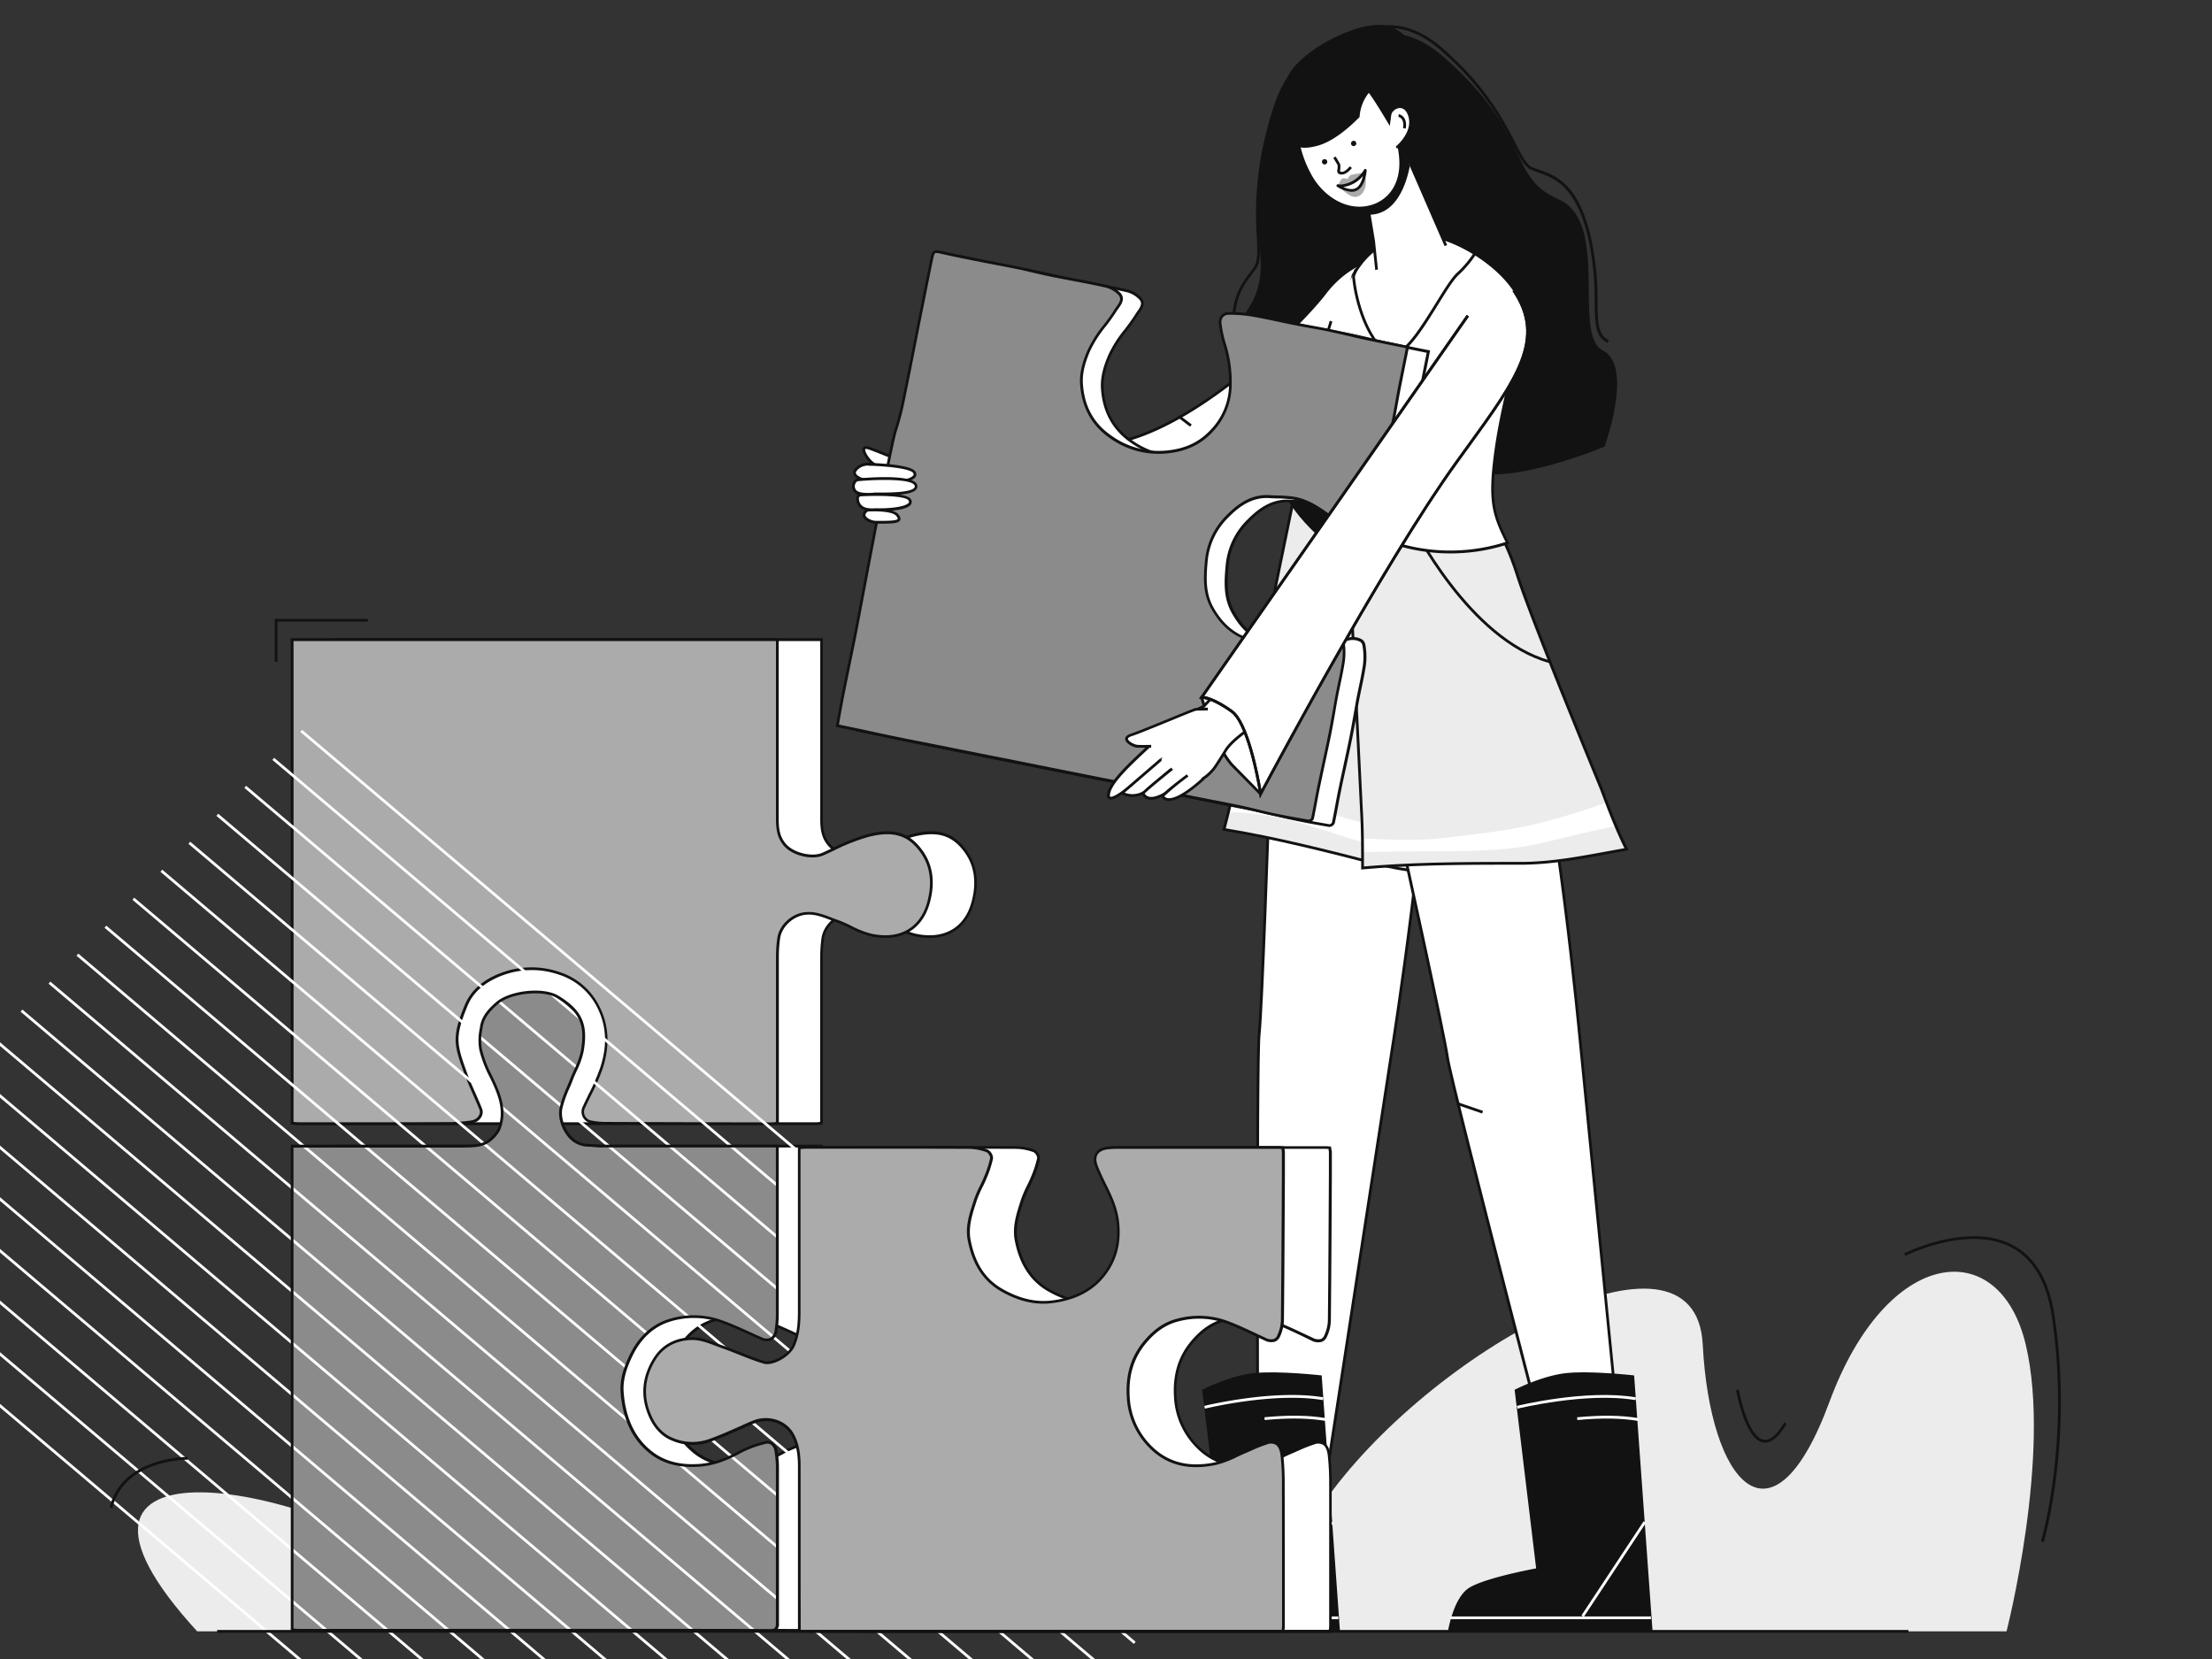 <svg xmlns="http://www.w3.org/2000/svg" width="400" height="300" fill="none" viewBox="0 0 400 300">
  <rect x="0" y="0" width="400" height="300" fill="#333333" stroke="none"/>
  <g class="Girl with puzzle" clip-path="url(#a)">
    <path fill="#ECECEC" d="M35.66 295h64.645c-6.945-1.84-12.75-4.28-16.915-7.355C55.27 266.89 2.205 258.525 35.66 295Zm330.645-51.905c-4.755-19.9-25.09-17.735-35.47 10.38-10.38 28.115-21.63 14.71-22.93-10.38-1.3-25.09-49.745 1.3-68.78 29-7.25 10.53-27.38 18.405-51.125 22.905h174.845s8.22-32 3.46-51.905Z" class="shade10"/>
    <path fill="#FFFFFF" d="M229.434 146.29s-1.21 36.06-1.745 40.81c-.535 4.75-.22 90.25-.22 90.25l10.5 2 13.775-89.66s7.115-44.775 6.255-62.19" class="shade0"/>
    <path fill="#121212" d="m238.171 279.65-10.95-2.095v-.205c0-3.5-.305-85.57.22-90.28.525-4.71 1.735-40.43 1.745-40.79h.5c0 .36-1.215 36.125-1.745 40.825-.5 4.57-.24 85.33-.225 90l10.04 1.92 13.745-89.365c.07-.45 7.105-44.96 6.275-62.13l.5-.025c.835 17.22-6.21 61.78-6.28 62.23l-13.825 89.915Z" class="shade90"/>
    <path fill="#ECECEC" d="M258.341 92.315s2.705 3.375 3.275 13.345c.36 6.375 3 26.185 4.89 39.66.08.585.16 1.16.24 1.72.352 3.87.91 7.719 1.67 11.53-6.57-.5-12.94-.7-19.23-2.31-9.3-2.39-18.33-4.705-27.84-6.27.845-3.285 1.755-6.84 2.42-10.265l.39-1.89 10.885-53.06 23.3 7.54Z" class="shade10"/>
    <path fill="#FFFFFF" d="M262.616 150.375a92.388 92.388 0 0 0-9.9-.8 41.438 41.438 0 0 1-12.715-2.795c-2.56-.965-5.08-2-7.685-2.835-3-.69-6-1.275-9.07-1.785-.345 1.57-.725 3.155-1.115 4.705 3.042.057 6.073.391 9.055 1 5.06 1.075 9.845 2.87 14.775 4.315 6.025 1.37 12.27 1.81 18.445 1.88 1.06-.02 2.12-.053 3.18-.1-.137-.92-.262-1.845-.375-2.775-1.52-.285-3.05-.57-4.595-.81Z" class="shade0"/>
    <path fill="#121212" d="m268.73 158.845-.335-.025c-1.22-.1-2.435-.185-3.64-.265-5.395-.38-10.5-.735-15.635-2.055-9.42-2.415-18.315-4.7-27.815-6.265l-.27-.045.07-.26c.82-3.2 1.75-6.825 2.415-10.25l11.33-55.23 23.65 7.65.05.06c.11.14 2.76 3.55 3.33 13.5.35 6.205 2.85 25 4.885 39.635L267 147c.358 3.86.916 7.698 1.67 11.5l.06.345Zm-47.075-9.055c9.42 1.565 18.25 3.83 27.59 6.225 5.1 1.31 10.175 1.665 15.545 2.04l3.31.24c-.77-3.67-1.215-7.555-1.605-11.225l-.24-1.715c-2.035-14.665-4.535-33.455-4.89-39.68-.5-9.07-2.84-12.665-3.18-13.145L235.23 85.1 224 139.775c-.64 3.345-1.54 6.875-2.345 10.015Z" class="shade90"/>
    <path fill="#121212" d="M263.261 122.5c-13.19-7.535-18.04-30.3-18.085-30.53l.5-.1c.045.225 4.85 22.775 17.84 30.195l-.255.435Z" class="shade90"/>
    <path fill="#FFFFFF" d="M253.311 151.365s7.79 35.23 8.455 39.965c.665 4.735 22.235 87.47 22.235 87.47l10.66-.665-8.96-90.27s-4.235-45.145-9.375-61.785" class="shade0"/>
    <path fill="#121212" d="m283.789 279.065-.055-.2c-.88-3.38-21.56-82.81-22.22-87.5-.66-4.69-8.37-39.59-8.45-39.94l.5-.11c.08.355 7.8 35.295 8.455 40 .64 4.55 21 82.71 22.16 87.245l10.195-.64-8.915-90c-.04-.45-4.29-45.31-9.36-61.74l.5-.145c5.055 16.465 9.305 61.355 9.35 61.81l8.965 90.525-11.125.695Z" class="shade90"/>
    <path fill="#121212" d="m263.563 199.296-.163.473 4.615 1.586.163-.472-4.615-1.587Z" class="shade90"/>
    <path fill="#ECECEC" d="M267.889 91.905s3.465 2.595 6.5 12.11c1.935 6.08 9.43 24.61 14.595 37.2l.66 1.605a109.63 109.63 0 0 0 4.5 10.75c-6.5 1.13-12.71 2.545-19.205 2.545-9.6 0-18.92 0-28.5.845 0-3.39 0-7.06-.205-10.545-.035-.62-.065-1.265-.095-1.925l-2.645-54.1 24.395 1.515Z" class="shade10"/>
    <path fill="#FFFFFF" d="M276.9 149.195c-5.22 1.16-10.545 1.725-15.85 2.335-4.91.57-9.79.285-14.685.105v2.435c6.38-.103 12.764-.16 19.15-.17h-3.79c3.863.046 7.726-.121 11.57-.5 3.765-.425 7.37-1.415 11.045-2.285 2.605-.62 5.22-1.19 7.835-1.755-.59-1.395-1.15-2.82-1.695-4.255a113.932 113.932 0 0 1-13.58 4.09Z" class="shade0"/>
    <path fill="#121212" d="M246.146 157.235v-.275c0-3.305 0-7.05-.205-10.53l-.095-1.93-2.66-54.38 24.815 1.535.06.045c.145.11 3.56 2.755 6.58 12.24 1.885 5.92 8.97 23.5 14.585 37.18l.66 1.61a111.87 111.87 0 0 0 4.475 10.73l.15.3-.33.055c-1.205.21-2.4.43-3.59.65-5.32.975-10.34 1.9-15.655 1.9-9.725 0-18.91 0-28.5.845l-.29.025Zm-2.43-66.58 2.72 55.75c.205 3.39.21 7.035.21 10.28 9.5-.82 18.625-.82 28.27-.82 5.265 0 10.27-.92 15.565-1.89 1.085-.2 2.17-.4 3.265-.59-1.655-3.36-3.05-7-4.345-10.475l-.655-1.6c-5.62-13.705-12.715-31.28-14.6-37.22-2.755-8.655-5.9-11.56-6.35-11.945l-24.08-1.49Z" class="shade90"/>
    <path fill="#121212" d="M280.156 119.9c-14.65-4-25-24.865-25.105-25.075l.45-.22c.1.205 10.36 20.855 24.785 24.815l-.13.48Zm-48.131-98.61s12.77-25.225 29.065-10.965c16.295 14.26 11.32 21.61 20.755 25.72 9.435 4.11 2.37 24.5 8 27.33 5.63 2.83.305 17.39.305 17.39s-23.755 10-27.355 1.775c-3.6-8.225-14.205-22.96-11.175-35.745 3.03-12.785-19.595-25.505-19.595-25.505Z" class="shade90"/>
    <path fill="#121212" d="M290.705 62c-2.26-1.075-2.295-3.585-2.34-7.385a50.582 50.582 0 0 0-1.21-11.7c-2.195-9.33-6.15-10.725-9.035-11.745-.445-.155-.86-.305-1.255-.47-1.18-.5-2-2.1-3.25-4.525C271.5 22.06 268.305 15.85 260.5 9.08c-3.595-3.115-7.24-4.435-10.82-3.915-6.155.885-10.105 6.945-10.145 7l-.42-.27c.04-.065 4.11-6.31 10.5-7.23 3.735-.535 7.5.815 11.22 4.03 7.89 6.835 11.115 13.095 13.245 17.24 1.2 2.325 2 3.86 3 4.29.38.16.79.305 1.225.46 3 1.055 7.1 2.5 9.355 12.1a50.827 50.827 0 0 1 1.225 11.805c.045 3.745.075 6 2.055 6.945l-.235.465Z" class="shade90"/>
    <path fill="#121212" d="M260.499 13.71s-23.44-15.935-30.265 5.83c-6.825 21.765 1.37 27.295-4.595 36.405s9.885 22.075 6.5 27.825 8.165 14.84 8.165 14.84 10.25-17.025 9.3-26.115c-.95-9.09 15.46-16.6 6.71-25.56-8.75-8.96 4.185-33.225 4.185-33.225Z" class="shade90"/>
    <path fill="#FFFFFF" d="M247.501 47.13s-4.23 1.055-7.885 5.865c-3.655 4.81-24.32 26.36-40.76 27.445-16.44 1.085-31.145-13-31.145-13l-.65 24.875s32.445.215 46.5-.43 34.605-22.5 34.605-22.5" class="shade0"/>
    <path fill="#FFFFFF" d="M247.501 47.13s-4.23 1.055-7.885 5.865c-3.655 4.81-24.32 26.36-40.76 27.445-16.44 1.085-31.145-13-31.145-13l-.65 24.875s32.445.215 46.5-.43 34.605-22.5 34.605-22.5" class="shade0"/>
    <path fill="#121212" d="M179.23 92.62c-6.97 0-12.05-.035-12.18-.035h-.255v-.255l.66-25.44.41.39c.145.14 14.835 13.96 30.96 12.91 15.84-1.045 36.22-21.62 40.575-27.35 3.665-4.82 7.845-5.91 8-5.955l.125.5c-.045 0-4.195 1.1-7.745 5.775-4.385 5.77-24.925 26.5-40.945 27.545-14.835.95-28.4-10.46-30.895-12.705l-.63 24.07c3.08 0 33 .18 46.235-.43 5.695-.265 13.45-4.22 22.43-11.435 4.22-3.42 8.227-7.093 12-11l.365.345a133.917 133.917 0 0 1-12.06 11.025C227.1 88 219.455 91.88 213.57 92.15c-8.43.39-23.615.47-34.34.47Z" class="shade90"/>
    <path fill="#121212" d="m244.465 78.88-.295-.405c.09-.065 9.03-6.715 7.65-12.58-1.435-6.09 2-11.21 7-17.785 4.09-5.385 1.23-9.265-1.8-13.37a86.198 86.198 0 0 1-1.365-1.885c-3.28-4.76 1.73-19.355 1.945-19.975l.5.165c-.05.15-5.145 14.97-2 19.525.43.625.9 1.26 1.35 1.875 3 4.075 6.115 8.285 1.795 13.97-5.06 6.665-8.275 11.5-6.885 17.365 1.405 6.185-7.515 12.82-7.895 13.1Zm-13.7 4.23-.43-.26c1.225-2 .155-3.915-1.625-7.1A48.262 48.262 0 0 1 224 65.07c-2.745-9.425 0-13.095 2-15.77.29-.39.57-.76.81-1.12.65-1 .575-2.755.455-5.435a58.778 58.778 0 0 1 2.805-22.44c1.67-5.23 4.405-8.73 8.14-10.4 5.645-2.5 11.65.11 11.71.135l-.205.46c-.06-.03-5.87-2.57-11.305-.135-3.595 1.61-6.24 5-7.86 10.095a58.268 58.268 0 0 0-2.785 22.265c.12 2.78.205 4.615-.54 5.735-.25.37-.53.745-.825 1.14-1.945 2.59-4.61 6.145-1.935 15.33a47.863 47.863 0 0 0 4.685 10.57c1.8 3.24 2.99 5.37 1.615 7.61Z" class="shade90"/>
    <path fill="#FFFFFF" d="m188.595 87.345-14.625-.29a25.46 25.46 0 0 0-9.17-2.335c-5.305-.34-8.335-1.795-10 .205-1.75 2.075 6.5 2.815 6.5 2.815s-.295.16-.635 5.47c-.025.43.45.91 1.1 1.36a8.086 8.086 0 0 0 5.86 1.275c1.075-.17 2.28-.37 3.16-.53 2-.38 5.865.62 5.865.62l13.24-1.705-1.295-6.885Z" class="shade0"/>
    <path fill="#121212" d="M166.265 96.205a8.127 8.127 0 0 1-4.65-1.43c-.845-.585-1.24-1.1-1.21-1.585.215-3.305.405-4.665.55-5.235-1.365-.14-6-.725-6.6-2.135a.968.968 0 0 1 .235-1.055c1.255-1.5 3.125-1.21 5.96-.79 1.24.185 2.64.39 4.265.5a26.198 26.198 0 0 1 9.215 2.335l14.775.295 1.37 7.345-13.55 1.74h-.05c-.035 0-3.82-1-5.755-.615-.945.175-2.245.385-3.165.535-.46.066-.925.098-1.39.095ZM161.5 87.92c-.07.19-.305 1.125-.575 5.305 0 .16.105.525 1 1.14A7.77 7.77 0 0 0 167.6 95.6c.92-.145 2.215-.36 3.155-.535 1.945-.365 5.455.5 5.925.615L189.59 94l-1.205-6.42-14.5-.295h-.05a25.431 25.431 0 0 0-9.07-2.305c-1.645-.105-3.06-.315-4.31-.5-2.665-.4-4.425-.66-5.5.62-.225.265-.195.435-.155.54.4.965 4.2 1.655 6.5 1.86l.81.07-.61.35Z" class="shade90"/>
    <path fill="#FFFFFF" d="m161.645 87.735-6.425-1.055c-1.05.295-.955 2.665.7 2.88l5.58.72" class="shade0"/>
    <path fill="#121212" d="m161.451 90.525-5.565-.715a1.867 1.867 0 0 1-1.595-1.79c-.055-.785.29-1.42.86-1.58h.11l6.425 1.06-.08.5-6.365-1.04a1.002 1.002 0 0 0-.45 1.04 1.369 1.369 0 0 0 1.16 1.33l5.55.7-.05.495Z" class="shade90"/>
    <path fill="#FFFFFF" d="M161.776 90.33s-6.32-1.13-6.39-.94c-1.2 3.29 7.13 3.89 7.13 3.89" class="shade0"/>
    <path fill="#121212" d="M162.501 93.53c-.235 0-5.831-.445-7.176-2.525a1.827 1.827 0 0 1-.169-1.7c.09-.245.139-.39 6.67.78l-.085.5c-2.085-.37-5.435-.93-6.16-.955a1.28 1.28 0 0 0 .164 1.115c1.21 1.875 6.74 2.295 6.795 2.3l-.039.485Z" class="shade90"/>
    <path fill="#FFFFFF" d="M162.755 93.215s-5.735-1.125-5.82-.82c-.755 2.69 7.29 3.34 7.29 3.34" class="shade0"/>
    <path fill="#121212" d="M164.205 96c-.245 0-6-.5-7.29-2.385a1.46 1.46 0 0 1-.22-1.275c.07-.255.15-.525 6.105.645l-.095.5a50.013 50.013 0 0 0-5.56-.87.979.979 0 0 0 .18.725c1.175 1.66 6.86 2.16 6.92 2.16l-.04.5Z" class="shade90"/>
    <path fill="#FFFFFF" d="M270.174 55.78c-6.825 4.38-12.555 10.63-20.385 8.15-1.835-.585-5.46-5-7-6.205l1.875-7.93c2.22-3.955 5.26-6.26 9.695-7.195l.13-.03c6.315-1.3 16 4.5 19.58 10.245a31.224 31.224 0 0 1-3.895 2.965Z" class="shade0"/>
    <path fill="#121212" d="M253.351 64.745a11.996 11.996 0 0 1-3.64-.58c-1.25-.395-3.185-2.38-4.885-4.13a28.799 28.799 0 0 0-2.185-2.11l-.125-.1 1.935-8.15c2.275-4.055 5.41-6.38 9.865-7.32l.13-.03c6.39-1.315 16.25 4.595 19.84 10.36l.115.175-.16.14a30.802 30.802 0 0 1-3.93 3c-1.4.9-2.77 1.89-4.095 2.845-4.185 3.01-8.185 5.9-12.865 5.9Zm-10.275-7.115c.54.45 1.27 1.2 2.105 2.06 1.58 1.62 3.55 3.64 4.685 4 6.1 1.935 10.935-1.56 16.055-5.26 1.33-.96 2.71-1.955 4.12-2.86a30.977 30.977 0 0 0 3.71-2.8c-3.6-5.57-13.065-11.215-19.205-9.955l-.13.03c-4.29.905-7.315 3.145-9.5 7.045l-1.84 7.74Zm-9.885-42.715s-1.525 7.64-.23 11.955 10.54 9.825 10.54 9.825l-5.395-17.345" class="shade90"/>
    <path fill="#121212" d="M255.891 30.535a9.25 9.25 0 0 0 4.54-6.68c.805-4.87-3.315-17.27-9.16-19.095-5.845-1.825-19.845 6.46-18.65 11.08 1.195 4.62 23.27 14.695 23.27 14.695Z" class="shade90"/>
    <path fill="#FFFFFF" d="M248.924 48.76c0-.03-.5-5.095-.53-5.125l-1.83-11.095 7.735-4.59 7.16 16.455" class="shade0"/>
    <path fill="#121212" d="M248.689 48.83c0-.035 0-.035-.26-2.455-.125-1.225-.27-2.615-.28-2.7l-1.86-11.26 8.13-4.825 7.27 16.715-.46.2-7.045-16.195-7.345 4.36 1.805 10.925.28 2.725c.12 1.145.24 2.33.25 2.405l-.485.105Z" class="shade90"/>
    <path fill="#121212" d="m254.299 27.95.64 2.115c-.94 4.74-3.21 8.765-7.335 8.765l-1.04-6.29 7.735-4.59Z" class="shade90"/>
    <path fill="#FFFFFF" d="M242.334 12.83c-4.345.23-7.685 3.865-7.94 8.26-.155 2.715.315 6.245 2.395 10.33 4.945 9.69 17.965 7.65 16.395-3.745-1.185-8.72-4.745-15.175-10.85-14.845Z" class="shade0"/>
    <path fill="#121212" d="M245.834 37.87c-3.97 0-7.5-2.905-9.265-6.34a20.35 20.35 0 0 1-2.425-10.455c.265-4.61 3.78-8.26 8.175-8.5 5.69-.31 9.755 5.185 11.115 15.065.8 5.82-2.125 8.905-5.13 9.845a8.237 8.237 0 0 1-2.47.385Zm-3.5-24.79c-4.14.22-7.45 3.67-7.7 8.025a19.91 19.91 0 0 0 2.365 10.2c2 3.945 6.5 7.175 11.14 5.71 2.81-.885 5.54-3.79 4.785-9.305-1.32-9.59-5.165-14.925-10.595-14.63h.005Z" class="shade90"/>
    <path fill="#ABABAB" d="M246.725 31.24c-.823.08-1.639.214-2.445.4-.257.173-.454.42-.565.71a3.25 3.25 0 0 0-.875-.09c-.4.03-.84 1.24-.84 1.24s1.54 1.9 2.82 2.09c1.28.19 2.76-1.33 1.905-4.35Z" class="shade40"/>
    <path fill="#FFFFFF" d="m252.689 26.57.09-.075Z" class="shade0"/>
    <path fill="#121212" d="M252.69 26.82a.253.253 0 0 1-.195-.09.25.25 0 0 1 .035-.35l.08-.07a.256.256 0 0 1 .355 0 .246.246 0 0 1 .074.178.244.244 0 0 1-.074.177l-.095.085a.25.25 0 0 1-.18.07Z" class="shade90"/>
    <path fill="#FFFFFF" d="M252.779 26.5c.5-.455 2.965-2.85 2.13-5.555-.93-3-4.06-1.39-3.71.81" class="shade0"/>
    <path fill="#121212" d="m252.944 26.68-.335-.37c.5-.435 2.85-2.735 2.06-5.3-.335-1.09-1-1.625-1.84-1.435a1.897 1.897 0 0 0-1.38 2.14l-.5.075a2.41 2.41 0 0 1 1.76-2.7c.85-.195 1.935.165 2.435 1.775.885 2.85-1.675 5.345-2.2 5.815Z" class="shade90"/>
    <path fill="#FFFFFF" d="M252.914 20.895s1.395.23 1.045 2.315Z" class="shade0"/>
    <path fill="#121212" d="m254.209 23.25-.5-.08c.3-1.82-.795-2.025-.84-2.03l.085-.5s1.635.305 1.255 2.61ZM251.815 19l-.5 3.78s-2.785-4.75-3.855-6.07l-1.065-1.32a39.892 39.892 0 0 1-7.5 1.325c-4.5.4-4.645 2.385-4.645 2.385s.54-1.78.865-2.865c.325-1.085 5.165-3.575 5.165-3.575l5-.885 2.275.945 4.155 6" class="shade90"/>
    <path fill="#FFFFFF" d="M241.311 28.415c.115.2.795 1.28.81 1.395.13 1.055-.415 1.37.44 1.5.565.085 1.265-.53 1.695-1.09" class="shade0"/>
    <path fill="#121212" d="M242.661 31.56h-.135a.88.88 0 0 1-.61-.27.77.77 0 0 1-.07-.625c.048-.269.057-.543.025-.815-.03-.075-.385-.655-.555-.935a5.728 5.728 0 0 1-.22-.365l.435-.245.21.35c.535.875.615 1.025.625 1.13.04.318.032.64-.025.955a.872.872 0 0 0 0 .26c.086.04.179.064.275.07.435.065 1.06-.5 1.465-1l.395.305c-.475.58-1.175 1.185-1.815 1.185Zm2.124-5.14a.48.48 0 1 0 0-.96.48.48 0 0 0 0 .96Zm-5.254 3.315a.48.48 0 1 0 0-.96.48.48 0 0 0 0 .96Z" class="shade90"/>
    <path fill="#FFFFFF" d="M246.885 30.83a5.885 5.885 0 0 1-2.395 2.25c-1.655.76-2.56.5-2.56.5s2.125 1.415 3.455.625 1.5-3.375 1.5-3.375Z" class="shade0"/>
    <path fill="#121212" d="M244.43 34.685a5.5 5.5 0 0 1-2.635-.91.248.248 0 0 1-.104-.138.249.249 0 0 1 .014-.172.248.248 0 0 1 .3-.135s.85.225 2.38-.5a5.669 5.669 0 0 0 2.28-2.145.242.242 0 0 1 .29-.12.256.256 0 0 1 .18.255c0 .11-.195 2.715-1.625 3.565a2.1 2.1 0 0 1-1.08.3Zm-1.5-.86c.685.295 1.63.56 2.31.155.68-.405 1.045-1.385 1.22-2.145a5.674 5.674 0 0 1-1.88 1.47 6.056 6.056 0 0 1-1.635.52h-.015Z" class="shade90"/>
    <path fill="#FFFFFF" d="M251.145 73s6 .36 8.435-1.23Z" class="shade0"/>
    <path fill="#121212" d="M252.641 73.3c-.85 0-1.435-.035-1.5-.04l.03-.5c.06 0 5.93.335 8.285-1.19l.27.42c-1.725 1.13-5.12 1.31-7.085 1.31Zm-15.076-58.04 11.2-1.2.195 1.285c-.477.4-.922.839-1.33 1.31a7.821 7.821 0 0 0-1.775 4.5c-1.5 1.535-4.61 4.43-7.71 5.23-4.28 1.11-4.95-.72-4.95-3.075 0-2.355 2.595-7.855 4.37-8.05Z" class="shade90"/>
    <path fill="#FFFFFF" d="M245.175 48.57c.14.16-.425 1.255-.405 1.5.655 6.745 4.045 14.045 7.47 13.845 3.425-.2 8.81-12 11.38-14.37a19.73 19.73 0 0 0 3.09-3.65c4.915 3.075 8.885 7.615 8.765 11.26-.115 3.5-3.715 14.875-5.03 24.75-1.16 8.71-.435 11.105 2.16 16.295l-.39.125a33.3 33.3 0 0 1-23.555-1.38L244.35 73.5s-5.915-2.4-5.71-8.705l2.065-6.68" class="shade0"/>
    <path fill="#121212" d="M262.255 100.075a33.586 33.586 0 0 1-13.695-2.925l-.12-.055-.025-.13-4.285-23.32c-.88-.405-5.93-3-5.74-8.88V64.7l2.075-6.7.475.145-2.055 6.655c-.17 6 5.5 8.405 5.56 8.425l.125.05 4.315 23.455a33.048 33.048 0 0 0 23.255 1.315l.115-.035c-2.5-5.045-3.21-7.535-2.06-16.175.72-5.405 2.13-11.29 3.265-16 .96-4 1.715-7.145 1.765-8.715.105-3.26-3.28-7.625-8.445-10.91a19.608 19.608 0 0 1-3 3.5c-.92.84-2.275 3.03-3.71 5.345-2.6 4.2-5.545 8.96-7.825 9.09h-.15c-3.57 0-6.93-7.355-7.585-14.08.024-.248.093-.488.205-.71.1-.224.174-.46.22-.7a.148.148 0 0 0 .045.085l.37-.34c.18.2.065.5-.17 1.135a3.68 3.68 0 0 0-.17.5c.625 6.44 3.91 13.815 7.205 13.61 2-.12 5-4.965 7.43-8.86 1.5-2.445 2.825-4.56 3.795-5.45a19.11 19.11 0 0 0 3.05-3.605l.135-.2.205.13c4.5 2.82 9 7.465 8.885 11.5-.05 1.625-.815 4.8-1.78 8.82-1.13 4.71-2.535 10.58-3.255 15.96-1.15 8.65-.42 11.03 2.14 16.15l.13.26-.67.21a33.458 33.458 0 0 1-10.025 1.515Zm-48.912-24.966-.304.396 2.163 1.658.304-.397-2.163-1.657ZM261.836 295h37l-3.335-46.28s-7.64-.865-12.11-.435-9.5 3.03-9.5 3.03l3.895 32.3s-9.5 1.73-12.255 3.605c-2.755 1.875-3.695 7.78-3.695 7.78Z" class="shade90"/>
    <path fill="#FFFFFF" d="M298.535 292.305h-36.34v.5h36.34v-.5Z" class="shade0"/>
    <path fill="#FFFFFF" d="m297.215 275.104-11.238 17.019.417.276 11.239-17.019-.418-.276Zm-22.8-20.374-.12-.5c.125-.03 12.555-3.07 21.54-1.545l-.085.5c-8.88-1.5-21.21 1.515-21.335 1.545Zm21.819 2.215c-3.095-.5-6.595-.575-11-.155l-.045-.5c4.46-.425 8-.37 11.14.16l-.095.495Z" class="shade0"/>
    <path fill="#121212" d="M205.311 295h37l-3.31-46.28s-7.645-.865-12.115-.435c-4.47.43-9.5 3.03-9.5 3.03l3.895 32.3s-9.5 1.73-12.26 3.605-3.71 7.78-3.71 7.78Z" class="shade90"/>
    <path fill="#FFFFFF" d="M242.01 292.305h-36.34v.5h36.34v-.5Z" class="shade0"/>
    <path fill="#FFFFFF" d="m240.69 275.102-11.239 17.019.417.276 11.239-17.019-.417-.276Zm-22.8-20.372-.12-.5c.125-.03 12.555-3.07 21.54-1.545l-.085.5c-8.88-1.5-21.225 1.515-21.335 1.545Zm21.814 2.215c-3.095-.5-6.595-.575-11-.155l-.05-.5c4.465-.425 8-.37 11.145.16l-.095.495ZM148.555 203.1a7.993 7.993 0 0 1-.9.115h-85.57c-.375 0-.75-.05-1.26-.09v-87.45h87.74v32.285c0 1.79.115 3.5 1.5 4.965 1.385 1.465 4.81 2.41 6.75 1.535 2.695-1.22 5.365-2.65 8.2-3.37 4.635-1.17 7.34-.23 9.58 2.825 2.1 2.875 2.195 6.165 1.29 9.38-1.395 5-5.465 6.915-10.5 5.755-2.085-.5-3.965-1.77-6-2.5-1.865-.645-3.68-1.605-5.775-1.37-2.295.26-4.465 2.22-4.785 4.5a24.506 24.506 0 0 0-.235 3.315v28.575l-.035 1.53Z" class="shade0"/>
    <path fill="#121212" d="M62.08 203.465c-.26 0-.5-.025-.8-.05l-.5-.04h-.23V115.4h88.24v32.535c0 1.785.11 3.38 1.425 4.795 1.42 1.535 4.685 2.28 6.46 1.475.605-.27 1.205-.555 1.81-.835a36.08 36.08 0 0 1 6.435-2.545c4.615-1.17 7.465-.325 9.84 2.92 1.93 2.64 2.38 5.865 1.335 9.59-1.39 4.95-5.43 7.165-10.805 5.935a16.984 16.984 0 0 1-3.54-1.395 24.017 24.017 0 0 0-2.5-1.095c-.385-.13-.76-.275-1.14-.42-1.435-.55-2.915-1.12-4.53-.935-2.22.255-4.265 2.165-4.565 4.265a24.487 24.487 0 0 0-.23 3.28v30.325l-.215.03-.37.055a3.513 3.513 0 0 1-.56.06H62.07l.01.025Zm-1-.57h.25c.28.025.5.05.755.05h85.57c.168-.006.335-.024.5-.055l.165-.025v-29.87c.002-1.121.081-2.24.235-3.35.335-2.35 2.53-4.41 5-4.69 1.735-.195 3.275.39 4.76.96.375.145.75.29 1.125.42.875.319 1.73.691 2.56 1.115a16.752 16.752 0 0 0 3.435 1.36c5.085 1.165 8.905-.92 10.21-5.58 1-3.575.58-6.655-1.255-9.165-2.23-3.05-4.925-3.845-9.31-2.73a35.915 35.915 0 0 0-6.35 2.5c-.605.285-1.205.57-1.81.84-2 .89-5.465.105-7.04-1.59-1.43-1.545-1.555-3.31-1.555-5.135v-32.025h-87.24v78.6l-.005 8.37Z" class="shade90"/>
    <path fill="#FFFFFF" d="M60.835 294.715v-87.45h87.72v30.565c-.007.94-.089 1.878-.245 2.805-.25 1.5-1.25 2.03-2.675 1.42-2.315-1-4.575-2.15-6.945-3a14.763 14.763 0 0 0-10.19-.12c-2.845 1.055-4.91 3.165-6.305 5.965-1.08 2.165-1.88 4.455-1.725 6.755.295 4.375 1.78 8.435 5.455 11.175 2.5 1.855 5.475 2.375 8.575 2.14 2.7-.21 5.1-1.2 7.45-2.5a19.942 19.942 0 0 1 4.35-1.595c1.11-.3 1.81.395 2 1.5.168.968.257 1.948.265 2.93 0 9.4 0 18.8.035 28.2 0 1.085-.305 1.365-1.36 1.355-10.085-.075-76.955 0-85.41 0-.305-.035-.59-.1-.995-.145Z" class="shade0"/>
    <path fill="#121212" d="M147.265 295.09h-.045c-8.355-.06-56.1-.035-76.5 0h-8.91a4.826 4.826 0 0 1-.635-.06l-.37-.05h-.22V207h88.22v30.815c-.006.954-.09 1.905-.25 2.845a2.196 2.196 0 0 1-1 1.68 2.292 2.292 0 0 1-2-.07c-.78-.335-1.555-.69-2.335-1.045-1.5-.685-3.035-1.385-4.595-1.945a14.58 14.58 0 0 0-10-.12c-2.65 1-4.725 2.95-6.165 5.845-1.29 2.585-1.83 4.69-1.7 6.625.33 4.89 2.13 8.59 5.355 11 2.205 1.645 5.03 2.35 8.405 2.09 2.315-.18 4.585-.94 7.35-2.465a19.923 19.923 0 0 1 4.405-1.62 1.749 1.749 0 0 1 1.43.165 2.137 2.137 0 0 1 .87 1.5c.171.981.262 1.974.27 2.97v10.89c0 5.675 0 11.54.025 17.31a1.695 1.695 0 0 1-.35 1.26 1.598 1.598 0 0 1-1.255.36Zm-32-.54c14.81 0 27.925 0 31.945.04.5 0 .76-.055.9-.2.14-.145.205-.42.205-.905-.03-5.77-.03-11.635-.025-17.31v-10.89a17.613 17.613 0 0 0-.26-2.89 1.676 1.676 0 0 0-.65-1.165 1.234 1.234 0 0 0-1.03-.105 19.34 19.34 0 0 0-4.29 1.57c-2.835 1.565-5.165 2.345-7.555 2.525-3.5.265-6.44-.465-8.745-2.185-3.345-2.5-5.215-6.315-5.555-11.355-.135-2.03.42-4.215 1.75-6.885 1.5-3 3.67-5.06 6.44-6.085a15 15 0 0 1 10.36.115c1.585.565 3.135 1.275 4.64 1.96.77.35 1.545.705 2.325 1.04a1.814 1.814 0 0 0 1.575.09 1.737 1.737 0 0 0 .755-1.32c.152-.914.232-1.838.24-2.765V207.5H61.075v87h.16c.187.029.376.047.565.055h8.92c10.6.005 28.565-.005 44.56-.005h-.015Z" class="shade90"/>
    <path fill="#ABABAB" d="M140.555 203.1a8.11 8.11 0 0 1-.905.115c-10.087-.02-20.174-.049-30.26-.085a12.761 12.761 0 0 1-2.42-.24 1.84 1.84 0 0 1-1.404-.982 1.831 1.831 0 0 1 .019-1.713c1.065-2.36 2.38-4.64 3.175-7.09 1.16-3.585 1.275-7.195-.465-10.785a11.944 11.944 0 0 0-7.095-6.255 15.371 15.371 0 0 0-10.45.1c-2.805 1.04-5.305 2.81-6.5 5.735-.78 1.92-1.585 4-1.61 6-.025 2 .79 4 1.5 5.94.815 2.285 1.915 4.465 2.81 6.725.385.96-.42 2.1-1.6 2.285a26.481 26.481 0 0 1-3.825.31c-9.14.035-18.28.03-27.425.035-.375 0-.745-.05-1.255-.09v-87.45h87.74v32.285c0 1.79.12 3.5 1.5 4.965 1.38 1.465 4.815 2.41 6.755 1.535 2.695-1.22 5.36-2.65 8.2-3.37 4.635-1.17 7.34-.23 9.575 2.825 2.105 2.875 2.195 6.165 1.295 9.38-1.4 5-5.47 6.915-10.5 5.755-2.085-.5-3.97-1.77-6-2.5-1.86-.645-3.675-1.605-5.775-1.37-2.295.26-4.465 2.22-4.785 4.5a23.716 23.716 0 0 0-.23 3.315c-.02 9.526-.02 19.051 0 28.575l-.065 1.55Z" class="shade40"/>
    <path fill="#121212" d="M54.075 203.465c-.255 0-.5-.025-.8-.05l-.47-.04h-.23V115.4h88.24v32.535c0 1.785.115 3.38 1.425 4.795 1.425 1.535 4.685 2.28 6.465 1.475.6-.27 1.205-.555 1.805-.835a36.187 36.187 0 0 1 6.44-2.545c4.615-1.17 7.465-.325 9.835 2.92 1.935 2.64 2.38 5.865 1.335 9.59-1.39 4.95-5.43 7.165-10.805 5.935a17.252 17.252 0 0 1-3.54-1.395 23.025 23.025 0 0 0-2.5-1.095c-.38-.13-.76-.275-1.14-.42-1.435-.55-2.915-1.12-4.5-.935-2.22.255-4.27 2.165-4.565 4.265a23.687 23.687 0 0 0-.23 3.28v30.325l-.22.03-.37.055a3.5 3.5 0 0 1-.56.06c-10.086-.02-20.173-.048-30.26-.085a12.999 12.999 0 0 1-2.465-.245 2.088 2.088 0 0 1-1.57-3.04c.345-.76.72-1.525 1.08-2.26a36.122 36.122 0 0 0 2.085-4.81c1.265-3.9 1.115-7.365-.45-10.595a11.71 11.71 0 0 0-6.955-6.13 15.084 15.084 0 0 0-10.275.1c-3.225 1.205-5.38 3.085-6.38 5.625-.825 2.035-1.57 4-1.59 5.935 0 1.725.62 3.5 1.245 5.24l.215.61c.47 1.325 1.05 2.635 1.61 3.9.405.92.825 1.865 1.2 2.815a1.725 1.725 0 0 1-.14 1.5 2.316 2.316 0 0 1-1.66 1.115 26.19 26.19 0 0 1-3.855.315c-7.78.03-15.685.03-23.33.035h-4.12Zm-1-.57h.245c.28.025.5.05.755.05h4.105c7.645 0 15.55 0 23.325-.035a26.074 26.074 0 0 0 3.785-.31 1.824 1.824 0 0 0 1.3-.87 1.22 1.22 0 0 0 .11-1.075c-.375-.94-.79-1.885-1.195-2.795-.56-1.275-1.145-2.595-1.62-3.935l-.22-.61c-.635-1.77-1.295-3.6-1.27-5.42.025-2 .785-4.035 1.63-6.11 1.085-2.67 3.32-4.645 6.64-5.875a15.58 15.58 0 0 1 10.615-.1 12.181 12.181 0 0 1 7.22 6.4c1.625 3.355 1.78 6.94.5 10.97a37.307 37.307 0 0 1-2.115 4.875c-.36.735-.735 1.5-1.075 2.245a1.589 1.589 0 0 0 1.21 2.345c.781.154 1.574.233 2.37.235 10.09.04 20.179.068 30.265.085.168-.005.335-.024.5-.055l.17-.025v-29.89c0-1.121.078-2.24.235-3.35.33-2.35 2.53-4.41 5-4.69 1.73-.2 3.27.39 4.76.96.375.145.75.29 1.125.42.873.32 1.727.692 2.555 1.115a16.797 16.797 0 0 0 3.435 1.36c5.08 1.165 8.9-.92 10.21-5.58 1-3.575.58-6.655-1.255-9.165-2.235-3.05-4.93-3.845-9.315-2.73a35.713 35.713 0 0 0-6.345 2.5c-.605.285-1.21.57-1.815.84-2 .895-5.465.105-7.035-1.59-1.435-1.545-1.555-3.31-1.56-5.135v-32.025H53.08v78.6l-.005 8.37Z" class="shade90"/>
    <path fill="#8B8B8B" d="M52.835 294.715v-87.45H83.98c1.79 0 3.625 0 5.025-1.41a5.372 5.372 0 0 0 1.27-1.655c1.15-2.875.32-5.605-.87-8.235-.915-2-2-3.92-2.47-6.17-.31-1.465-.065-2.725.14-4.085.275-1.835 1.455-3.075 2.75-4.23 2.35-2.095 8.345-2.835 11.035-1.2 4 2.43 5.36 4.755 4.445 9.88-.315 1.76-1.29 3.395-1.945 5.095-.655 1.7-1.5 3.35-1.88 5.105-.565 2.575 1.435 6.735 4.855 6.765.81 0 1.615.145 2.425.145h31.83v30.565c-.005.94-.085 1.878-.24 2.805-.255 1.5-1.255 2.03-2.68 1.42-2.315-1-4.575-2.15-6.945-3a14.757 14.757 0 0 0-10.19-.12c-2.845 1.055-4.905 3.165-6.305 5.965-1.075 2.165-1.88 4.455-1.725 6.755.3 4.375 1.785 8.435 5.455 11.175 2.5 1.855 5.5 2.375 8.575 2.14 2.7-.21 5.105-1.2 7.455-2.5a19.84 19.84 0 0 1 4.35-1.595c1.105-.3 1.805.395 2 1.5.167.968.258 1.948.27 2.93 0 9.4 0 18.8.03 28.2 0 1.085-.305 1.365-1.355 1.355-10.09-.075-76.955 0-85.41 0-.375-.04-.64-.105-1.04-.15Z" class="shade50"/>
    <path fill="#FFFFFF" d="m-36.43 223.029-.323.382L134.21 368.09l.323-.381-170.963-144.68Zm5.061-5.061-.323.382 170.963 144.679.323-.381-170.963-144.68Zm5.06-5.058-.323.382 170.963 144.679.323-.381-170.963-144.68Zm5.059-5.057-.324.381 170.963 144.68.323-.382-170.963-144.679Zm5.055-5.061-.323.381 170.963 144.68.323-.382-170.963-144.679Zm5.062-5.061-.324.381 170.963 144.68.323-.382-170.963-144.679Zm5.057-5.05-.323.382 170.962 144.679.323-.381-170.962-144.68Zm5.061-5.061-.323.381 170.962 144.68.323-.382L-1.015 187.62Zm5.06-5.058-.323.381 170.962 144.68.323-.382L4.045 182.562Zm5.057-5.057-.323.381 170.963 144.68.323-.382L9.102 177.505Zm5.057-5.062-.323.382 170.963 144.679.323-.382L14.159 172.443Zm5.065-5.058-.323.382 170.962 144.679.323-.381-170.962-144.68Zm5.053-5.057-.323.381 170.962 144.68.323-.382L24.277 162.328Zm5.061-5.061-.323.381 170.962 144.68.323-.382L29.338 157.267Zm5.06-5.058-.323.381 170.962 144.68.323-.382L34.398 152.209Zm5.058-5.058-.323.382 170.962 144.679.323-.381-170.962-144.68Zm5.056-5.056-.323.382 170.963 144.679.323-.382L44.512 142.095Zm5.065-5.058-.323.381 170.963 144.68.323-.382L49.577 137.037Zm5.053-5.057-.323.381 170.963 144.68.323-.382L54.63 131.98Z" class="shade0"/>
    <path fill="#121212" d="M139.26 295.09h-.045c-8.355-.06-56.1-.035-76.5 0H53.81a4.903 4.903 0 0 1-.64-.06l-.365-.05h-.22V207H83.96c1.73 0 3.5 0 4.845-1.335a5.225 5.225 0 0 0 1.22-1.575c1.14-2.86.255-5.55-.87-8.04a42.91 42.91 0 0 0-.63-1.335 21.568 21.568 0 0 1-1.855-4.885 10.192 10.192 0 0 1 .085-3.845l.05-.325c.3-2 1.62-3.3 2.83-4.38 2.5-2.215 8.625-2.875 11.335-1.23 4.3 2.615 5.45 5.17 4.56 10.14a15.28 15.28 0 0 1-1.255 3.5c-.24.535-.5 1.085-.7 1.635-.2.55-.4 1-.605 1.475a20.87 20.87 0 0 0-1.265 3.595c-.315 1.425.22 3.36 1.3 4.71a4.294 4.294 0 0 0 3.31 1.75c.405 0 .81.04 1.205.075.395.035.815.07 1.22.07h32.08v30.815a17.503 17.503 0 0 1-.245 2.845 2.219 2.219 0 0 1-.306.955c-.173.292-.41.539-.694.725a2.286 2.286 0 0 1-2-.07 97.65 97.65 0 0 1-2.335-1.045c-1.5-.68-3.035-1.385-4.6-1.945a14.539 14.539 0 0 0-10-.12c-2.65 1-4.725 2.95-6.17 5.845-1.29 2.585-1.83 4.69-1.7 6.625.33 4.89 2.135 8.59 5.355 11 2.205 1.645 5.03 2.35 8.405 2.09 2.32-.18 4.585-.94 7.355-2.465a19.823 19.823 0 0 1 4.405-1.62 1.738 1.738 0 0 1 1.425.165 2.165 2.165 0 0 1 .875 1.5c.169.981.259 1.974.27 2.97v28.2a1.645 1.645 0 0 1-.35 1.26 1.596 1.596 0 0 1-1.25.36Zm-32-.54c14.81 0 27.925 0 31.945.04.5 0 .76-.055.9-.2.14-.145.21-.42.205-.905v-28.2c-.012-.969-.1-1.935-.265-2.89a1.662 1.662 0 0 0-.65-1.165 1.221 1.221 0 0 0-1.025-.105 19.261 19.261 0 0 0-4.295 1.57c-2.835 1.565-5.165 2.345-7.555 2.525-3.5.265-6.44-.465-8.745-2.185-3.345-2.5-5.21-6.315-5.555-11.355-.135-2.03.42-4.215 1.755-6.885 1.5-3 3.665-5.06 6.44-6.085a14.994 14.994 0 0 1 10.36.115c1.58.565 3.135 1.275 4.64 1.96.77.355 1.545.705 2.32 1.04a1.8 1.8 0 0 0 .777.225c.273.016.546-.03.798-.135a1.737 1.737 0 0 0 .755-1.32c.157-.914.237-1.838.24-2.765V207.5h-31.58c-.425 0-.85-.04-1.265-.075a16.13 16.13 0 0 0-1.165-.07 4.801 4.801 0 0 1-3.7-1.935c-1.18-1.5-1.74-3.545-1.395-5.13a21.174 21.174 0 0 1 1.295-3.685c.205-.5.41-.97.595-1.46s.47-1.12.715-1.665a14.829 14.829 0 0 0 1.22-3.38c.855-4.78-.2-7.115-4.33-9.63-2.5-1.525-8.435-.88-10.74 1.175-1.15 1.025-2.395 2.27-2.67 4.085l-.05.325a9.81 9.81 0 0 0-.09 3.67 20.963 20.963 0 0 0 1.82 4.77c.21.445.425.89.63 1.345 1.175 2.585 2.09 5.4.88 8.43a5.627 5.627 0 0 1-1.33 1.745c-1.47 1.475-3.365 1.475-5.2 1.5H53.07V294.5h.155c.189.029.38.047.57.055h8.915c10.605.005 28.57-.005 44.565-.005h-.015Z" class="shade90"/>
    <path fill="#FFFFFF" d="M240.58 268.355a46.026 46.026 0 0 0-.255-5.25c-.235-1.88-1.13-2.67-2.75-2.17-1.275.39-2.5 1-3.72 1.5-1.85.755-3.635 1.815-5.56 2.215-4.83 1-9.165.115-12.57-3.895a13.632 13.632 0 0 1-3.225-8.185c-.225-3.595.57-7 3.05-9.92 1.66-1.975 3.55-3.375 6-4a14.763 14.763 0 0 1 8.835.425c2.315.86 4.53 2 6.775 3 1.04.5 2.05.58 2.58-.605.401-.86.624-1.792.655-2.74.1-10.125.145-20.245.195-30.37a6.083 6.083 0 0 0-.125-.86c-.325 0-.58-.05-.835-.05h-29.105a14.229 14.229 0 0 0-1.665.085c-2 .235-2.785 1.445-2.055 3.34.47 1.215 1.035 2.4 1.625 3.57 1.025 2.045 1.925 4.11 2.2 6.425.47 3.975-.5 7.57-3.21 10.455-2.29 2.465-5.425 3.645-8.745 4.045-3.16.375-6.095-.475-8.875-2.025-3.615-2-5.305-5.255-6.055-9.11-.5-2.5.35-4.895 1.105-7.235.46-1.43 1.26-2.75 1.83-4.15a18.764 18.764 0 0 0 1.12-3.435 1.617 1.617 0 0 0-.81-1.325 9.997 9.997 0 0 0-3.185-.62c-9.32-.045-18.635-.03-27.955-.025V295h84.65c.04-.435.09-.725.09-1 .01-8.565.02-17.105-.01-25.645Z" class="shade0"/>
    <path fill="#121212" d="M155.605 295.245v-88h3.555c8.08 0 16.43 0 24.65.025 1.116.03 2.22.245 3.265.635a1.815 1.815 0 0 1 1 1.61 18.797 18.797 0 0 1-1.135 3.5c-.235.58-.5 1.15-.78 1.7a19.28 19.28 0 0 0-1.04 2.43l-.11.33c-.705 2.185-1.44 4.45-1 6.785.835 4.315 2.72 7.155 5.925 8.94 3 1.68 5.875 2.33 8.725 2 3.665-.44 6.555-1.77 8.59-3.965 2.565-2.76 3.625-6.21 3.145-10.26-.255-2.17-1.055-4.1-2.175-6.34-.53-1.055-1.14-2.305-1.635-3.59-.38-1-.38-1.855 0-2.5s1.17-1.055 2.25-1.185c.563-.06 1.129-.09 1.695-.09h29.105c.175 0 .35 0 .55.025l.5.035.03.2c0 .095.03.185.045.275.047.205.074.415.08.625v3.935c-.045 8.665-.09 17.625-.18 26.435a7.186 7.186 0 0 1-.67 2.845 1.725 1.725 0 0 1-.96 1 2.584 2.584 0 0 1-1.955-.26l-1.82-.885c-1.605-.76-3.27-1.54-4.95-2.165a14.398 14.398 0 0 0-8.685-.415c-2.225.555-4.085 1.795-5.86 3.9-2.255 2.67-3.235 5.855-3 9.74a13.404 13.404 0 0 0 3.145 8.035c3.09 3.645 7.125 4.895 12.33 3.815A17.735 17.735 0 0 0 232 263c.57-.265 1.155-.54 1.745-.78.37-.15.74-.31 1.11-.47.858-.39 1.736-.734 2.63-1.03a2.278 2.278 0 0 1 1.975.13c.59.38.96 1.14 1.095 2.25.188 1.752.275 3.513.26 5.275V294a5.955 5.955 0 0 1-.05.64c0 .12-.03.25-.045.395v.23h-85.115v-.02Zm.5-87.5v87h84.18c0-.065 0-.125.025-.185.026-.192.041-.386.045-.58v-25.61a44.625 44.625 0 0 0-.255-5.22c-.12-.955-.41-1.595-.87-1.89a1.811 1.811 0 0 0-1.555-.07c-.877.287-1.738.621-2.58 1-.375.165-.745.325-1.12.5-.575.235-1.16.5-1.72.77a18.201 18.201 0 0 1-3.885 1.46c-5.4 1.12-9.59-.185-12.81-4a13.862 13.862 0 0 1-3.265-8.325c-.25-4 .765-7.325 3.105-10.1 1.85-2.185 3.79-3.5 6.12-4.065a14.997 14.997 0 0 1 9 .435c1.705.63 3.38 1.42 5 2.18l1.8.84a2.102 2.102 0 0 0 1.57.245 1.25 1.25 0 0 0 .61-.73 6.76 6.76 0 0 0 .625-2.645c.09-8.81.135-17.77.18-26.43v-3.935a2.872 2.872 0 0 0-.07-.53v-.095h-.115c-.185 0-.345-.025-.5-.025h-29.09c-.546 0-1.092.03-1.635.09-.925.105-1.575.435-1.885.945-.31.51-.295 1.2.035 2.055.5 1.265 1.09 2.5 1.61 3.55 1.145 2.28 1.965 4.26 2.23 6.5.5 4.2-.61 7.785-3.28 10.655-2.12 2.28-5.11 3.67-8.895 4.12-2.96.355-5.91-.315-9.025-2.05-3.3-1.835-5.32-4.87-6.18-9.28-.475-2.46.28-4.785 1-7.035l.105-.33c.301-.856.659-1.691 1.07-2.5.265-.545.54-1.11.77-1.67a19.13 19.13 0 0 0 1.105-3.39 1.418 1.418 0 0 0-.65-1.045 9.715 9.715 0 0 0-3.1-.605c-8.22-.035-16.57-.03-24.65-.025l-3.05.02Z" class="shade90"/>
    <path fill="#FFFFFF" d="M165.36 84.33s-6.92-2.88-8.29-3.315c-1.37-.435-.975.9.14 2.2 1.115 1.3 5.23 3.39 5.23 3.39" class="shade0"/>
    <path fill="#121212" d="M162.325 86.825c-.17-.085-4.165-2.13-5.3-3.45-.705-.815-1.33-1.885-.975-2.425.19-.285.555-.345 1.095-.175 1.365.435 8 3.21 8.31 3.325l-.19.465c-.07-.03-6.93-2.885-8.27-3.31-.36-.115-.5-.07-.525-.03-.095.14.085.845.93 1.825 1.075 1.245 5.11 3.31 5.155 3.33l-.23.445Z" class="shade90"/>
    <path fill="#ABABAB" d="M144.5 295v-29.695c0-2-.175-3.875-1.095-5.675-1.295-2.525-4.5-3.615-7.31-2.41-2.66 1.145-5.285 2.4-8 3.355a9.244 9.244 0 0 1-6.535-.28 7.559 7.559 0 0 1-4-4.17c-1.57-3.555-1.28-7.045.83-10.395 1.61-2.555 4.105-3.605 6.825-3.625 1.845 0 3.725.9 5.545 1.535 2.5.875 4.925 2 7.46 2.765 1.35.4 4.5-1.11 5.325-3.13.825-2.02.975-4 .975-6.095v-29.585c.455-.04.82-.1 1.185-.1 9.87 0 19.74 0 29.61.025a9.959 9.959 0 0 1 3.185.62 1.591 1.591 0 0 1 .81 1.325 18.688 18.688 0 0 1-1.12 3.435c-.565 1.4-1.365 2.72-1.83 4.15-.75 2.34-1.59 4.725-1.1 7.235.75 3.855 2.44 7.1 6.05 9.11 2.785 1.55 5.715 2.4 8.875 2.025 3.32-.4 6.455-1.58 8.745-4.045 2.685-2.885 3.68-6.5 3.21-10.455-.27-2.315-1.175-4.38-2.2-6.425-.585-1.17-1.155-2.355-1.625-3.57-.73-1.895.045-3.105 2.06-3.34.54-.059 1.083-.088 1.625-.085h29.11c.25 0 .5.03.835.05.064.283.104.571.12.86-.05 10.125-.095 20.245-.195 30.37a7.04 7.04 0 0 1-.65 2.74c-.535 1.185-1.545 1.08-2.58.605-2.25-1.03-4.465-2.155-6.775-3a14.77 14.77 0 0 0-8.835-.425c-2.435.61-4.325 2-6 4-2.5 2.935-3.27 6.325-3.05 9.92a13.705 13.705 0 0 0 3.205 8.18c3.405 4 7.745 4.895 12.575 3.895 1.92-.4 3.705-1.46 5.555-2.215 1.24-.5 2.45-1.105 3.72-1.5 1.625-.5 2.5.29 2.75 2.17.191 1.743.276 3.497.255 5.25.03 8.54.039 17.082.025 25.625 0 .29-.05.58-.09 1H144.5V295Z" class="shade40"/>
    <path fill="#121212" d="M146.295 295.245h-2v-29.93c0-1.71-.12-3.71-1.07-5.56-1.245-2.435-4.315-3.445-7-2.295-.72.305-1.435.625-2.15.94-1.905.845-3.88 1.72-5.88 2.42a9.461 9.461 0 0 1-6.695-.32c-1.785-.71-3.22-2.2-4.15-4.305-1.6-3.62-1.315-7.195.85-10.63 1.525-2.42 3.955-3.715 7.035-3.74h.045c1.5 0 2.955.56 4.39 1.105.4.155.795.305 1.195.445 1 .355 2.045.765 3.035 1.155 1.435.575 2.915 1.165 4.41 1.605 1.18.345 4.22-1.055 5.025-3 .805-1.945.955-3.77.955-6V207.32h.23l.42-.04c.26-.034.522-.054.785-.06h4.77c8.14 0 16.56 0 24.84.025 1.117.031 2.222.245 3.27.635a1.82 1.82 0 0 1 .97 1.61 19.208 19.208 0 0 1-1.13 3.5c-.235.58-.5 1.15-.78 1.7a19.89 19.89 0 0 0-1.045 2.43l-.105.335c-.71 2.185-1.445 4.45-1 6.78.84 4.31 2.72 7.155 5.93 8.94 3 1.68 5.87 2.33 8.72 2 3.665-.44 6.555-1.77 8.59-3.965 2.565-2.76 3.625-6.21 3.15-10.26-.255-2.165-1.055-4.1-2.18-6.34-.5-1.055-1.135-2.305-1.63-3.59a2.807 2.807 0 0 1 0-2.5c.39-.65 1.17-1.055 2.255-1.185a15.89 15.89 0 0 1 1.69-.09h29.11c.175 0 .35 0 .545.025l.5.035.03.2c0 .095.03.185.05.275.048.205.073.415.075.625v4.125c-.045 8.6-.085 17.5-.175 26.245a7.383 7.383 0 0 1-.67 2.845 1.762 1.762 0 0 1-.96 1 2.584 2.584 0 0 1-1.955-.26c-.605-.275-1.205-.56-1.805-.84-1.61-.76-3.27-1.54-4.955-2.165a14.429 14.429 0 0 0-8.685-.415c-2.22.555-4.085 1.795-5.86 3.9-2.25 2.67-3.23 5.855-3 9.74a13.385 13.385 0 0 0 3.145 8.035c3.095 3.645 7.125 4.895 12.33 3.815a17.775 17.775 0 0 0 3.74-1.43 39.11 39.11 0 0 1 1.74-.78c.375-.15.74-.31 1.11-.47a25.86 25.86 0 0 1 2.635-1.03 2.302 2.302 0 0 1 1.975.13c.59.38.955 1.14 1.095 2.25.188 1.752.273 3.513.255 5.275.025 7 .025 14.13.025 21V294c-.003.214-.02.428-.05.64 0 .12 0 .25-.04.395v.23h-85.95v-.02Zm-1.5-.5h87v-.185c.026-.192.041-.386.045-.58v-4.61c0-6.89 0-14-.025-21a43.77 43.77 0 0 0-.255-5.22c-.115-.955-.41-1.595-.87-1.89a1.8 1.8 0 0 0-1.555-.07c-.878.286-1.739.62-2.58 1l-1.12.5c-.575.235-1.155.5-1.72.77a18.16 18.16 0 0 1-3.88 1.46c-5.4 1.12-9.595-.18-12.815-4a13.92 13.92 0 0 1-3.265-8.325c-.25-4 .77-7.325 3.11-10.1 1.845-2.185 3.79-3.5 6.12-4.065a14.967 14.967 0 0 1 9 .435c1.705.635 3.375 1.42 5 2.18.6.285 1.2.565 1.805.84a2.101 2.101 0 0 0 1.57.245 1.258 1.258 0 0 0 .64-.73c.386-.83.601-1.73.63-2.645.09-8.745.13-17.64.175-26.245v-4.12a2.964 2.964 0 0 0-.065-.53.753.753 0 0 1 0-.095h-.11c-.185 0-.35-.025-.5-.025H202c-.546 0-1.092.03-1.635.09-.92.105-1.575.435-1.88.945-.305.51-.3 1.2.03 2.055.5 1.265 1.09 2.5 1.615 3.55 1.145 2.28 1.96 4.265 2.225 6.5.5 4.2-.605 7.785-3.275 10.655-2.12 2.28-5.115 3.67-8.9 4.12-2.96.355-5.91-.315-9-2.05-3.3-1.835-5.32-4.875-6.175-9.28-.5-2.46.275-4.785 1-7.03l.11-.335c.299-.857.656-1.692 1.07-2.5.265-.545.535-1.11.765-1.67a18.426 18.426 0 0 0 1.105-3.39 1.425 1.425 0 0 0-.645-1.045 9.723 9.723 0 0 0-3.105-.605c-8.28-.04-16.7-.03-24.84-.025h-4.77a6.603 6.603 0 0 0-.73.055h-.205v29.36c0 2.29-.17 4.215-1 6.195-.865 2.075-4.095 3.72-5.625 3.27-1.53-.45-3-1.045-4.455-1.62-1-.39-2-.795-3-1.15-.4-.14-.805-.29-1.21-.445-1.405-.535-2.86-1.085-4.255-1.075-2.895.025-5.185 1.235-6.615 3.5-2.065 3.285-2.34 6.705-.81 10.165.875 2 2.215 3.38 3.875 4.04a8.998 8.998 0 0 0 6.36.275c2-.695 3.945-1.565 5.845-2.405a51.4 51.4 0 0 1 2.15-.945c2.91-1.25 6.265-.14 7.63 2.53 1 1.945 1.13 4 1.125 5.785v20.93l.02 8.555Z" class="shade90"/>
    <path fill="#FFFFFF" d="m155.164 132.05 5.025 1.04c2.28.475 4.56.965 6.845 1.42 2.285.455 45.615 9.105 47.265 9.415 2 .385 4.035.84 6.055 1.25 2.59.5 5.19 1 7.775 1.545 1.945.415 3.86.945 5.805 1.355 2.14.455 4.295.845 6.455 1.205a.835.835 0 0 0 .7-.46c.405-1.875.715-3.77 1.1-5.65.67-3.235 1.4-6.455 2.055-9.69.455-2.265.82-4.55 1.25-6.82.415-2.17.95-4.32 1.26-6.5a12.213 12.213 0 0 0-.12-3.545c-.15-.935-1.38-1.36-2.885-1-2.335.5-4.63 1.2-6.975 1.68-2.765.57-5.375-.08-7.97-1.12-2.705-1.085-4.5-3.06-5.845-5.5-1.475-2.67-1.315-5.595-1.035-8.545a13.062 13.062 0 0 1 3.85-8c1.965-2 4.35-3.73 7.5-3.535 1.46.085 2.94.045 4.375.27 2.445.38 4.5 1.7 6.42 3.155 1.415 1.06 2.83 2.11 4.29 3.1 1.265.855 2.805.19 3.21-1.47.765-3.13 1.4-6.295 2.095-9.445.655-2.965 1.335-5.925 1.955-8.9.44-2.1.78-4.215 1.19-6.32.465-2.415.96-4.82 1.475-7.4-2.56-.5-5.17-1.04-7.77-1.6-2.07-.44-4.12-1-6.19-1.405-2.07-.405-4.29-.785-6.425-1.21-2.465-.5-4.915-1.075-7.39-1.5a25.22 25.22 0 0 0-4.5-.38c-1.155 0-1.755.82-1.575 2 .138 1.1.366 2.187.68 3.25a23.104 23.104 0 0 1 1.125 8.17 12.107 12.107 0 0 1-3.555 8.03c-2.34 2.45-5.245 3.465-8.425 3.67a14.876 14.876 0 0 1-9.625-2.745c-3.415-2.35-5.045-5.63-5.3-9.62-.13-2.035.475-4 1.28-5.905 1.17-2.8 3.34-4.875 4.88-7.38.5-.825 1.64-1.87.73-2.945a4.954 4.954 0 0 0-2.54-1.45c-3.14-.725-6.325-1.25-9.5-1.895-2.21-.45-4.395-1-6.6-1.46-2.205-.46-4.38-.845-6.565-1.28-2.33-.47-4.665-.92-7-1.455-1.335-.31-1.5-.255-1.79 1.16-.713 3.53-1.425 7.062-2.135 10.595-.92 4.625-1.8 9.255-2.76 13.875a51.92 51.92 0 0 1-1.635 6.535c-.915 2.645-6.89 34.97-7.43 37.59-.7 3.407-1.393 6.812-2.08 10.215-.345 1.8-.655 3.61-1.025 5.605Z" class="shade0"/>
    <path fill="#121212" d="M240.42 149.535h-.07c-2.53-.43-4.585-.81-6.465-1.21-1-.205-2-.45-2.94-.685a88.45 88.45 0 0 0-2.865-.67c-1.575-.335-3.185-.645-4.74-.95-1-.195-2.025-.39-3.035-.595-.82-.165-1.64-.34-2.465-.5-1.175-.25-2.39-.5-3.585-.735-1.535-.29-44.34-8.825-47.27-9.415-1.5-.305-3.035-.625-4.555-.94l-2.295-.5-5.26-1.09.045-.24c.115-.635.23-1.255.335-1.86.235-1.29.46-2.525.705-3.75.6-3 1.212-6 1.835-9l.245-1.205c.13-.625.575-3 1.19-6.235 1.94-10.26 5.55-29.36 6.25-31.385a50.355 50.355 0 0 0 1.55-6.145l.075-.36c.63-3.035 1.24-6.135 1.825-9.13a2167.454 2167.454 0 0 1 2.52-12.63L172 47.6c.155-.775.285-1.175.6-1.38.315-.205.79-.135 1.5 0 1.965.455 4 .855 5.935 1.245l1.04.21c.925.185 1.855.36 2.78.535 1.245.235 2.525.5 3.785.745 1.05.22 2.095.455 3.135.695 1.135.26 2.305.53 3.465.765 1.16.235 2.4.5 3.605.7 1.935.37 3.935.745 5.885 1.195a5.185 5.185 0 0 1 2.675 1.53c.87 1.03.145 2.04-.385 2.78-.12.16-.23.315-.32.46a33.586 33.586 0 0 1-1.965 2.765 21.357 21.357 0 0 0-2.9 4.58c-.7 1.67-1.395 3.665-1.26 5.795.265 4.12 1.965 7.205 5.19 9.43a14.681 14.681 0 0 0 9.47 2.7c3.465-.225 6.165-1.4 8.26-3.59a11.952 11.952 0 0 0 3.5-7.87c.119-2.74-.259-5.48-1.115-8.085a20.967 20.967 0 0 1-.685-3.29 2.062 2.062 0 0 1 .003-.885c.066-.29.195-.564.377-.8a1.841 1.841 0 0 1 1.435-.6 24.45 24.45 0 0 1 4.555.385c1.53.265 3.07.595 4.565.915.94.2 1.885.405 2.83.59.945.185 1.915.365 2.875.54 1.165.21 2.37.43 3.55.67 1.18.24 2.245.5 3.335.755.95.225 1.9.45 2.855.655 1.83.39 3.67.76 5.5 1.13l2.53.5-.5 2.555a393.23 393.23 0 0 0-1 5.085c-.165.855-.32 1.715-.5 2.57-.225 1.235-.455 2.5-.715 3.755-.42 2.035-.885 4.1-1.33 6.095-.21.935-.42 1.875-.625 2.81-.205.935-.415 1.9-.615 2.85-.47 2.17-.95 4.41-1.5 6.6a2.606 2.606 0 0 1-1.525 1.89 2.215 2.215 0 0 1-2.065-.275c-1.435-.97-2.795-2-4.3-3.105-2.145-1.61-4.04-2.755-6.31-3.11a23.26 23.26 0 0 0-2.89-.21c-.5 0-.975-.03-1.46-.055-3.26-.205-5.605 1.745-7.3 3.46a12.71 12.71 0 0 0-3.775 7.845c-.285 2.955-.42 5.82 1 8.395 1.475 2.665 3.345 4.42 5.715 5.37 2.09.835 4.865 1.72 7.83 1.11 1.275-.26 2.56-.59 3.8-.905 1.035-.265 2.105-.54 3.17-.775a3.361 3.361 0 0 1 2.56.28 1.4 1.4 0 0 1 .625.95c.22 1.192.26 2.411.12 3.615-.2 1.43-.5 2.86-.795 4.245-.16.755-.315 1.5-.46 2.27-.185.955-.35 1.91-.5 2.865-.23 1.3-.47 2.645-.735 3.96-.36 1.765-.745 3.55-1.115 5.28-.333 1.47-.647 2.94-.94 4.41-.18.865-.34 1.735-.5 2.6-.19 1-.38 2.035-.6 3.05a1.09 1.09 0 0 1-.95.685Zm-84.965-17.68 4.785 1 2.29.5c1.5.32 3.035.635 4.555.94 2.93.59 45.725 9.125 47.26 9.415 1.205.23 2.425.5 3.6.735.82.175 1.64.35 2.46.5l3.03.595c1.56.305 3.17.615 4.75.95.965.205 1.935.445 2.88.675.945.23 1.945.475 2.92.68 1.88.4 3.925.78 6.445 1.205a.755.755 0 0 0 .415-.275c.215-1 .405-2.03.59-3.03.165-.87.325-1.745.5-2.61.307-1.473.62-2.945.94-4.415.37-1.725.755-3.5 1.115-5.27.265-1.315.5-2.655.73-3.955.17-.955.34-1.915.5-2.87.145-.76.305-1.5.465-2.28.29-1.375.59-2.8.79-4.205a11.705 11.705 0 0 0-.115-3.47.915.915 0 0 0-.415-.615 2.916 2.916 0 0 0-2.17-.205c-1.055.23-2.125.5-3.155.77-1.25.32-2.54.65-3.825.91-3.095.635-5.965-.275-8.115-1.135-2.5-1-4.435-2.825-5.965-5.59-1.53-2.765-1.36-5.65-1.065-8.69a13.178 13.178 0 0 1 3.915-8.145c1.77-1.79 4.24-3.82 7.685-3.61.5.03.96.045 1.445.055.988.012 1.975.084 2.955.215 2.365.375 4.325 1.55 6.53 3.205 1.5 1.12 2.855 2.13 4.28 3.09a1.714 1.714 0 0 0 1.605.225 2.105 2.105 0 0 0 1.22-1.54c.535-2.185 1-4.425 1.5-6.59l.615-2.85c.21-.94.42-1.875.625-2.815.45-2 .91-4.055 1.335-6.09.255-1.24.5-2.5.71-3.74.155-.855.31-1.715.5-2.575.325-1.675.66-3.355 1-5.085l.415-2.07-2.035-.415c-1.825-.37-3.66-.74-5.5-1.135-.955-.205-1.91-.43-2.86-.65-1.09-.26-2.215-.5-3.33-.755-1.115-.255-2.375-.46-3.535-.67a183.33 183.33 0 0 1-2.885-.54c-.96-.19-1.89-.39-2.835-.59-1.5-.32-3.025-.65-4.545-.915a24.364 24.364 0 0 0-4.465-.375 1.355 1.355 0 0 0-1.06.425 1.577 1.577 0 0 0-.265 1.285c.135 1.086.358 2.16.665 3.21a23.258 23.258 0 0 1 1.165 8.245 12.455 12.455 0 0 1-3.62 8.195c-2.19 2.285-5 3.5-8.595 3.745a15.14 15.14 0 0 1-9.785-2.79c-3.32-2.28-5.14-5.585-5.41-9.81-.14-2.23.575-4.29 1.295-6a21.572 21.572 0 0 1 2.97-4.69c.665-.875 1.35-1.78 1.935-2.725.095-.16.215-.325.335-.5.625-.865 1-1.5.41-2.16a4.691 4.691 0 0 0-2.4-1.37c-1.945-.445-3.94-.82-5.865-1.185-1.21-.23-2.415-.46-3.615-.705-1.2-.245-2.34-.5-3.475-.765-1.04-.24-2.08-.5-3.125-.695-1.255-.265-2.535-.5-3.775-.74l-2.79-.54-1.04-.21c-1.95-.39-3.975-.795-5.95-1.245-.54-.125-.94-.205-1.11-.095-.17.11-.265.465-.38 1.06l-.55 2.705c-.53 2.63-1.058 5.26-1.585 7.89-.315 1.58-.625 3.155-.935 4.735-.585 3-1.195 6.095-1.825 9.14l-.115.34a50.836 50.836 0 0 1-1.565 6.21c-.69 2-4.295 21.065-6.235 31.315-.615 3.255-1.06 5.61-1.19 6.245l-.245 1.2c-.62 3-1.232 6-1.835 9-.245 1.225-.465 2.455-.7 3.745-.075.55-.175 1.09-.275 1.64Z" class="shade90"/>
    <path fill="#8B8B8B" d="m151.414 131.22 5.025 1.04c2.28.5 4.56.965 6.85 1.425 2.29.46 45.61 9.1 47.26 9.41 2 .385 4.035.84 6.055 1.25 2.59.5 5.19 1 7.775 1.545 1.945.415 3.865.945 5.805 1.36 2.14.45 4.295.84 6.455 1.205a.875.875 0 0 0 .705-.465c.4-1.875.71-3.77 1.095-5.65.67-3.23 1.4-6.45 2.055-9.685.455-2.27.82-4.555 1.255-6.825.41-2.17.945-4.32 1.255-6.5a12.04 12.04 0 0 0-.12-3.545c-.15-.935-1.38-1.355-2.885-1-2.335.5-4.63 1.205-6.97 1.68-2.77.57-5.38-.08-7.975-1.12-2.705-1.085-4.5-3.06-5.84-5.5-1.5-2.67-1.32-5.595-1.035-8.545a13.033 13.033 0 0 1 3.845-8c1.965-2 4.35-3.725 7.5-3.535 1.455.09 2.935.045 4.37.27 2.445.385 4.5 1.7 6.425 3.155 1.41 1.06 2.825 2.115 4.285 3.1 1.265.855 2.805.19 3.21-1.465.765-3.135 1.405-6.295 2.095-9.445.655-2.97 1.34-5.93 1.96-8.905.435-2.1.78-4.215 1.185-6.32.47-2.415.96-4.82 1.475-7.4-2.56-.525-5.17-1.04-7.77-1.595-2.07-.445-4.12-1-6.19-1.405-2.07-.405-4.29-.79-6.425-1.215-2.465-.5-4.915-1.075-7.39-1.5a25.22 25.22 0 0 0-4.5-.38c-1.155 0-1.75.82-1.575 2 .141 1.1.368 2.186.68 3.25a23.128 23.128 0 0 1 1.14 8.165 12.127 12.127 0 0 1-3.55 8.03c-2.34 2.45-5.25 3.465-8.43 3.67a14.875 14.875 0 0 1-9.625-2.745c-3.415-2.35-5.045-5.63-5.295-9.62-.13-2.035.47-4 1.275-5.905 1.17-2.8 3.34-4.87 4.885-7.38.5-.825 1.635-1.865.725-2.945a4.954 4.954 0 0 0-2.54-1.45c-3.14-.725-6.325-1.245-9.5-1.89-2.21-.455-4.395-1-6.6-1.465-2.205-.465-4.38-.845-6.565-1.28-2.33-.47-4.665-.92-7-1.455-1.34-.31-1.5-.255-1.795 1.16-.713 3.53-1.425 7.063-2.135 10.6-.92 4.62-1.8 9.255-2.76 13.87a52.83 52.83 0 0 1-1.63 6.535c-.92 2.645-6.895 34.97-7.435 37.59-.695 3.405-1.4 6.81-2.08 10.215-.35 1.805-.66 3.615-1.03 5.61Z" class="shade50"/>
    <path fill="#121212" d="M236.67 148.705h-.07c-2.53-.425-4.58-.81-6.465-1.21-1-.205-2-.45-2.94-.685a85.467 85.467 0 0 0-2.865-.67c-1.575-.335-3.185-.645-4.74-.95-1-.195-2.025-.39-3.035-.595-.825-.165-1.65-.34-2.47-.5-1.175-.25-2.385-.5-3.58-.735-1.66-.31-44.685-8.895-47.265-9.41-1.53-.31-3.05-.63-4.575-.95l-2.275-.475-5.265-1.09.045-.24c.115-.635.23-1.255.34-1.855.235-1.295.455-2.53.7-3.755.58-2.92 1.18-5.835 1.78-8.75l.3-1.47c.13-.635.58-3 1.2-6.28 1.935-10.245 5.54-29.32 6.24-31.345a49.226 49.226 0 0 0 1.55-6.145l.075-.355c.635-3.055 1.245-6.16 1.835-9.17.307-1.57.615-3.137.925-4.7.52-2.607 1.043-5.212 1.57-7.815l.565-2.785c.155-.77.285-1.175.6-1.38.315-.205.79-.135 1.5.025 1.97.455 4 .86 5.945 1.25l1.03.205c.925.185 1.855.36 2.785.54 1.24.235 2.525.5 3.78.74 1.05.22 2.095.455 3.135.695 1.135.26 2.31.53 3.465.765 1.155.235 2.405.475 3.605.705 1.935.365 3.935.74 5.885 1.19A5.158 5.158 0 0 1 202.65 53c.87 1 .145 2.035-.385 2.775-.12.16-.23.315-.32.46a33.684 33.684 0 0 1-1.965 2.77 21.319 21.319 0 0 0-2.9 4.575c-.7 1.67-1.395 3.665-1.26 5.795.265 4.12 1.965 7.205 5.195 9.43a14.65 14.65 0 0 0 9.465 2.7c3.465-.225 6.165-1.4 8.26-3.59a11.914 11.914 0 0 0 3.5-7.87A22.759 22.759 0 0 0 221.11 62a20.738 20.738 0 0 1-.685-3.29 2.075 2.075 0 0 1 .38-1.685 1.878 1.878 0 0 1 1.44-.6c1.525-.01 3.048.12 4.55.385 1.53.265 3.07.595 4.565.915.94.2 1.885.405 2.83.59.945.185 1.915.365 2.875.54 1.165.21 2.37.43 3.55.675 1.18.245 2.245.5 3.34.75.95.225 1.9.45 2.85.655 1.805.385 3.62.75 5.41 1.115l2.36.5.245.05-.535 2.655c-.34 1.695-.67 3.34-1 5-.165.855-.32 1.71-.475 2.565-.22 1.235-.45 2.5-.71 3.76-.425 2-.88 4.07-1.325 6.05-.21.95-.425 1.905-.635 2.855-.21.95-.415 1.92-.62 2.88-.465 2.16-.945 4.39-1.5 6.57a2.584 2.584 0 0 1-1.525 1.89 2.22 2.22 0 0 1-2.065-.275c-1.44-1-2.855-2.025-4.295-3.105-2.15-1.61-4.045-2.75-6.315-3.11a23.349 23.349 0 0 0-2.895-.205c-.5 0-.97-.03-1.45-.06-3.245-.19-5.61 1.745-7.305 3.46a12.71 12.71 0 0 0-3.775 7.845c-.28 2.955-.42 5.82 1 8.4 1.475 2.66 3.345 4.415 5.715 5.37 2.09.835 4.865 1.715 7.835 1.105 1.27-.26 2.555-.585 3.795-.905 1.035-.265 2.11-.54 3.17-.775a3.356 3.356 0 0 1 2.565.285 1.38 1.38 0 0 1 .62.945c.222 1.194.263 2.414.12 3.62-.2 1.425-.5 2.86-.795 4.245-.16.755-.315 1.5-.46 2.265-.18.95-.35 1.9-.5 2.855-.23 1.3-.47 2.65-.735 4-.36 1.765-.745 3.56-1.12 5.295-.315 1.46-.63 2.925-.935 4.39-.175.86-.34 1.73-.5 2.595-.185 1-.38 2.04-.595 3.055a1.1 1.1 0 0 1-.905.585Zm-84.965-17.68 4.785 1 2.28.5c1.5.32 3.04.64 4.565.95 2.585.5 45.605 9.095 47.26 9.41 1.205.23 2.42.5 3.595.735.82.175 1.64.35 2.465.5 1 .205 2 .4 3.035.595 1.555.305 3.165.615 4.745.95.965.205 1.94.445 2.88.675.94.23 1.945.475 2.925.685 1.875.395 3.92.775 6.44 1.2a.755.755 0 0 0 .415-.275c.215-1 .41-2.035.595-3.04.16-.865.325-1.735.5-2.6.305-1.47.62-2.935.935-4.395.375-1.735.76-3.525 1.12-5.29.265-1.315.5-2.665.735-3.965.17-.95.335-1.905.5-2.855.145-.765.31-1.5.465-2.28.295-1.375.595-2.8.79-4.21a11.704 11.704 0 0 0-.115-3.47.902.902 0 0 0-.415-.615 2.911 2.911 0 0 0-2.17-.205c-1.055.23-2.125.5-3.155.77-1.25.32-2.54.65-3.82.91-3.1.635-5.965-.27-8.12-1.135-2.5-1-4.435-2.82-5.965-5.59-1.53-2.77-1.36-5.65-1.065-8.69a13.205 13.205 0 0 1 3.915-8.145c1.77-1.79 4.245-3.82 7.69-3.61.475.03.955.045 1.435.06.99.01 1.979.081 2.96.215 2.5.39 4.62 1.77 6.535 3.2 1.435 1.08 2.845 2.125 4.275 3.095a1.726 1.726 0 0 0 1.605.22 2.098 2.098 0 0 0 1.22-1.54c.535-2.175 1-4.405 1.475-6.56.205-.96.41-1.92.625-2.88.215-.96.42-1.905.635-2.86.44-2 .9-4.025 1.32-6.04.26-1.245.5-2.5.71-3.75.155-.855.31-1.715.475-2.57.32-1.645.65-3.29 1-5l.435-2.165-2.11-.43c-1.8-.365-3.61-.73-5.42-1.115a176.28 176.28 0 0 1-2.86-.655c-1.09-.255-2.215-.5-3.325-.75-1.11-.25-2.375-.465-3.535-.675-.965-.175-1.93-.345-2.89-.54-.96-.195-1.89-.39-2.835-.59-1.5-.32-3.025-.65-4.545-.91a24.734 24.734 0 0 0-4.46-.38 1.361 1.361 0 0 0-1.06.425 1.546 1.546 0 0 0-.27 1.285 20.03 20.03 0 0 0 .67 3.215 23.324 23.324 0 0 1 1.135 8.255 12.431 12.431 0 0 1-3.62 8.195c-2.19 2.285-5 3.5-8.595 3.745a15.185 15.185 0 0 1-9.78-2.785c-3.32-2.285-5.135-5.59-5.405-9.815-.145-2.23.575-4.29 1.295-6a21.507 21.507 0 0 1 2.965-4.69c.665-.875 1.355-1.78 1.935-2.725.095-.16.215-.32.335-.5.625-.865 1-1.5.415-2.165a4.684 4.684 0 0 0-2.405-1.365c-1.945-.45-3.935-.825-5.865-1.19-1.205-.23-2.415-.455-3.615-.7-1.2-.245-2.34-.5-3.475-.77-1.04-.24-2.08-.5-3.125-.695-1.255-.265-2.535-.5-3.77-.74-.935-.18-1.865-.355-2.795-.54l-1.03-.205c-1.955-.39-4-.795-5.96-1.25-.54-.125-.94-.205-1.105-.095-.165.11-.265.47-.385 1.06l-.565 2.785c-.527 2.607-1.05 5.21-1.57 7.81-.31 1.565-.62 3.135-.925 4.7-.59 3-1.2 6.12-1.835 9.175l-.075.355a49.89 49.89 0 0 1-1.565 6.21c-.69 2-4.29 21.04-6.225 31.275-.62 3.28-1.07 5.65-1.2 6.285l-.3 1.47c-.6 2.913-1.193 5.828-1.78 8.745-.245 1.225-.465 2.455-.7 3.75l-.285 1.6Z" class="shade90"/>
    <path fill="#FFFFFF" d="m228.22 131.435-.26 12.145s-1.81-1.855-5-5.075-5.675-12.425-5.675-12.425l7.835 1.27 2.645 5.29" class="shade0"/>
    <path fill="#121212" d="M227.959 143.83a.224.224 0 0 1-.095-.019.246.246 0 0 1-.08-.056s-1.81-1.855-5-5.075-5.635-12.155-5.74-12.535a.288.288 0 0 1 0-.124.282.282 0 0 1 .055-.111.261.261 0 0 1 .23-.075l7.835 1.27a.26.26 0 0 1 .185.135l2.585 5.165v-.975a.25.25 0 0 1 .25-.245.26.26 0 0 1 .245.255l-.26 12.145a.24.24 0 0 1-.155.225.2.2 0 0 1-.055.02Zm-10.31-17.44c.5 1.755 2.78 9.165 5.5 11.94 2.285 2.315 3.865 3.93 4.57 4.65l.215-10.145-.045.025a.239.239 0 0 1-.19.016.224.224 0 0 1-.085-.048.255.255 0 0 1-.06-.078l-2.555-5.17-7.35-1.19Z" class="shade90"/>
    <path fill="#FFFFFF" d="M157 83.955s7.405.16 8.345 1.385c.94 1.225-2.13 2.055-6.275 2" class="shade0"/>
    <path fill="#121212" d="M159.499 87.58h-.47v-.5c3.58.055 5.845-.555 6.155-1.17.04-.085.07-.205-.085-.41-.63-.825-5.335-1.23-8.15-1.29v-.5c.77 0 7.555.2 8.535 1.5a.837.837 0 0 1 .135.94c-.505 1.055-3.51 1.43-6.12 1.43Z" class="shade90"/>
    <path fill="#FFFFFF" d="M155.194 86.76s9.72-.89 10.395.935c.53 1.45-3.14 1.685-7.285 1.61 0 0-2.27.325-3.34-.24-1.07-.565-.675-2.27.23-2.305Z" class="shade0"/>
    <path fill="#121212" d="M156.899 89.65a4.736 4.736 0 0 1-2.05-.36 1.542 1.542 0 0 1-.735-1.73 1.232 1.232 0 0 1 1.06-1.05c1.67-.15 9.945-.805 10.645 1.1a.872.872 0 0 1-.095.855c-.59.835-2.885 1.17-7.425 1.09a9.55 9.55 0 0 1-1.4.095Zm3.065-2.86c-1.63 0-3.355.09-4.75.22-.315 0-.53.34-.6.66a1.023 1.023 0 0 0 .5 1.175c1 .5 3.17.22 3.19.215 4.225.07 6.585-.225 7.05-.885a.396.396 0 0 0 .035-.39c-.31-.75-2.74-.995-5.425-.995Z" class="shade90"/>
    <path fill="#FFFFFF" d="M155.676 89.5s7.845-.425 8.785.8c.94 1.225-2 1.925-6.155 1.855 0 0-1.66.18-2.465-.445-.805-.625-1.2-2.105-.165-2.21Z" class="shade0"/>
    <path fill="#121212" d="M157.759 92.43a3.616 3.616 0 0 1-2.07-.5 2.18 2.18 0 0 1-.845-2 .87.87 0 0 1 .805-.64c.82-.045 8-.395 9 .895a.828.828 0 0 1 .145.935c-.67 1.325-5.14 1.35-6.5 1.325-.01-.04-.225-.015-.535-.015Zm-2.065-2.68a.371.371 0 0 0-.37.275 1.704 1.704 0 0 0 .67 1.5c.595.46 1.85.44 2.285.39 3.775.07 5.795-.5 6.075-1.05 0-.045.085-.17-.095-.405-.625-.825-5.58-.87-8.565-.71Z" class="shade90"/>
    <path fill="#FFFFFF" d="M156.84 92.25s4.5-.31 5.455.915c.955 1.225-.16 1.32-3.78 1.27a3.067 3.067 0 0 1-1.68-.5c-.56-.38-.965-.965.005-1.685Z" class="shade0"/>
    <path fill="#121212" d="M159.499 94.695h-1a3.298 3.298 0 0 1-1.815-.54 1.296 1.296 0 0 1-.69-1 1.366 1.366 0 0 1 .685-1.08l.06-.045h.075c.5-.03 4.68-.285 5.67 1 .21.28.47.69.285 1.055-.245.485-1.19.61-3.27.61Zm-2.575-2.2c-.21.165-.43.395-.425.625.005.23.26.465.47.61.458.3.993.458 1.54.455 1.265 0 3.62.05 3.82-.345 0-.03.04-.16-.24-.525-.68-.9-3.885-.895-5.16-.815l-.005-.005Z" class="shade90"/>
    <path fill="#FFFFFF" d="m227.646 117.06-10 10.69a25.455 25.455 0 0 0-7.845 5.25c-3.795 3.72-9.365 8.23-9.365 10.845s9.27-6.22 9.27-6.22-.075.33 3.645 4.13c.305.305 1 .27 1.75.09a8.072 8.072 0 0 0 4.86-3.5 127.33 127.33 0 0 0 1.715-2.705c1.06-1.75 4.375-3.955 4.375-3.955l7.58-11-5.985-3.625Z" class="shade0"/>
    <path fill="#121212" d="M200.845 144.585a.657.657 0 0 1-.66-.725c0-2.18 3.5-5.455 6.91-8.625.895-.835 1.74-1.625 2.53-2.4a26.285 26.285 0 0 1 7.875-5.3l10.085-10.795 6.415 3.88-7.81 11.28c-.03 0-3.28 2.195-4.305 3.875-.5.82-1.205 1.925-1.715 2.71a8.241 8.241 0 0 1-5 3.615c-1 .24-1.645.185-2-.155-2.315-2.36-3.2-3.415-3.53-3.905-.575.53-2.135 1.97-3.785 3.345-3.325 2.765-4.515 3.2-5.01 3.2Zm26.845-27.205-9.885 10.58h-.055a25.705 25.705 0 0 0-7.75 5.235c-.79.775-1.68 1.605-2.54 2.405-3.165 2.955-6.75 6.295-6.75 8.26 0 .08 0 .18.065.2.77.33 5.075-3.095 8.78-6.6l.6-.565-.165.73c.095.175.63 1 3.565 3.97.115.115.46.27 1.5 0a7.763 7.763 0 0 0 4.71-3.4c.5-.78 1.215-1.885 1.71-2.7 1.03-1.69 4-3.735 4.415-4l7.395-10.74-5.595-3.375Z" class="shade90"/>
    <path fill="#FFFFFF" d="m209.939 137.375-7 6.03a4.104 4.104 0 0 0 4.535-.545l4.25-3.665" class="shade0"/>
    <path fill="#121212" d="M204.801 144.105a4.344 4.344 0 0 1-2-.475l-.33-.17 7.285-6.275.325.38-6.705 5.775a3.83 3.83 0 0 0 3.915-.67l4.25-3.665.325.38-4.25 3.665a4.345 4.345 0 0 1-2.815 1.055Z" class="shade90"/>
    <path fill="#FFFFFF" d="M211.955 139s-5.345 4.3-5.245 4.5c1.645 3.09 7.935-3.055 7.935-3.055" class="shade0"/>
    <path fill="#121212" d="M208.164 144.605a1.93 1.93 0 0 1-.34 0 1.746 1.746 0 0 1-1.335-1c-.125-.225-.195-.36 5.31-4.79l.315.39c-1.775 1.43-4.615 3.745-5.115 4.295a1.242 1.242 0 0 0 .895.59c2.26.35 6.53-3.795 6.575-3.835l.345.36c-.165.17-4.115 3.99-6.65 3.99Z" class="shade90"/>
    <path fill="#FFFFFF" d="M214.754 140.21s-4.665 3.5-4.5 3.785c1.5 2.36 7.355-3.195 7.355-3.195" class="shade0"/>
    <path fill="#121212" d="M211.385 144.83h-.24a1.45 1.45 0 0 1-1.095-.685c-.145-.225-.295-.46 4.555-4.12l.3.4a50.37 50.37 0 0 0-4.36 3.555.93.93 0 0 0 .665.35c2.065.25 6.19-3.655 6.23-3.695l.345.365c-.17.145-4.08 3.83-6.4 3.83Z" class="shade90"/>
    <path fill="#FFFFFF" d="M273.745 52.5c6.25 9.23.07 16.64-10.3 31-14 19.37-35.5 60.065-35.5 60.065S226 131 222.745 128.64c-3.72-2.68-5.44-2.56-5.44-2.56l48.11-69" class="shade0"/>
    <path fill="#121212" d="m227.83 144.365-.115-.75c0-.12-1.965-12.5-5.115-14.77-3.575-2.575-5.26-2.5-5.28-2.5l-.5.025.29-.42 48.11-69 .41.285-47.875 68.635c.755.125 2.435.62 5.135 2.57 2.895 2.08 4.725 11.61 5.2 14.37 2.83-5.32 22.28-41.615 35.155-59.445l1.77-2.445c9.225-12.715 14.31-19.72 8.5-28.27l.415-.28c6 8.84.83 15.945-8.53 28.845l-1.77 2.445c-13.82 19.14-35.25 59.63-35.465 60.035l-.335.67Z" class="shade90"/>
    <path fill="#121212" d="m227.83 144.365-.115-.75c0-.12-1.965-12.5-5.115-14.77-3.575-2.575-5.26-2.5-5.28-2.5l-.5.025.29-.42 48.11-69 .41.285-47.875 68.635c.755.125 2.435.62 5.135 2.57 2.895 2.08 4.725 11.61 5.2 14.37 2.83-5.32 22.28-41.615 35.155-59.445l1.77-2.445c9.225-12.715 14.31-19.72 8.5-28.27l.415-.28c6 8.84.83 15.945-8.53 28.845l-1.77 2.445c-13.82 19.14-35.25 59.63-35.465 60.035l-.335.67Z" class="shade90"/>
    <path fill="#FFFFFF" d="M218.414 128.215s-1.635 0-2.165.05-9.565 3.94-11.68 4.615c-2.115.675.24 2 1.155 2.065.915.065 2.45 0 2.45 0" class="shade0"/>
    <path fill="#121212" d="M206.771 135.215h-1.06c-.69-.035-2.14-.715-2.24-1.5-.04-.315.105-.75 1.025-1.045 1.085-.345 4.065-1.57 6.695-2.65 3.3-1.355 4.77-1.95 5.035-2 .535-.05 2.12-.05 2.19-.05v.5s-1.63 0-2.145.05c-.27.04-2.725 1.05-4.89 1.94-2.64 1.08-5.63 2.31-6.735 2.66-.215.07-.71.255-.68.5.055.43 1.16 1.045 1.77 1.075.89.05 2.415 0 2.43 0v.5c-.025 0-.665.02-1.395.02ZM50.185 119.66h-.5v-7.75H66.52v.5H50.185v7.25ZM345.11 294.755H39.265v.5H345.11v-.5Zm-25.924-33.875a1.827 1.827 0 0 1-.37-.035c-3.28-.59-4.82-9.125-4.88-9.5l.5-.09c0 .085 1.54 8.555 4.5 9.085 1.135.2 2.38-.845 3.71-3.11l.43.25c-1.345 2.265-2.645 3.4-3.89 3.4Zm50.389 17.975-.5-.145c.055-.175 5.35-18.165 1.94-40.77-.935-6.195-3.43-10.38-7.415-12.43-7.84-4.03-18.935 1.53-19.045 1.585l-.225-.445c.11-.06 11.435-5.725 19.5-1.585 4.14 2.13 6.725 6.435 7.685 12.8 3.445 22.72-1.885 40.81-1.94 40.99Zm-349.245-6.14-.5-.115c2.18-9.175 14-9.15 14.085-9.135v.5c-.115 0-11.495-.035-13.585 8.75Z" class="shade90"/>
  </g>
  <defs>
    <clipPath id="a" class="a">
      <path fill="#FFFFFF" d="M0 0h400v300H0z"/>
    </clipPath>
  </defs>
</svg>